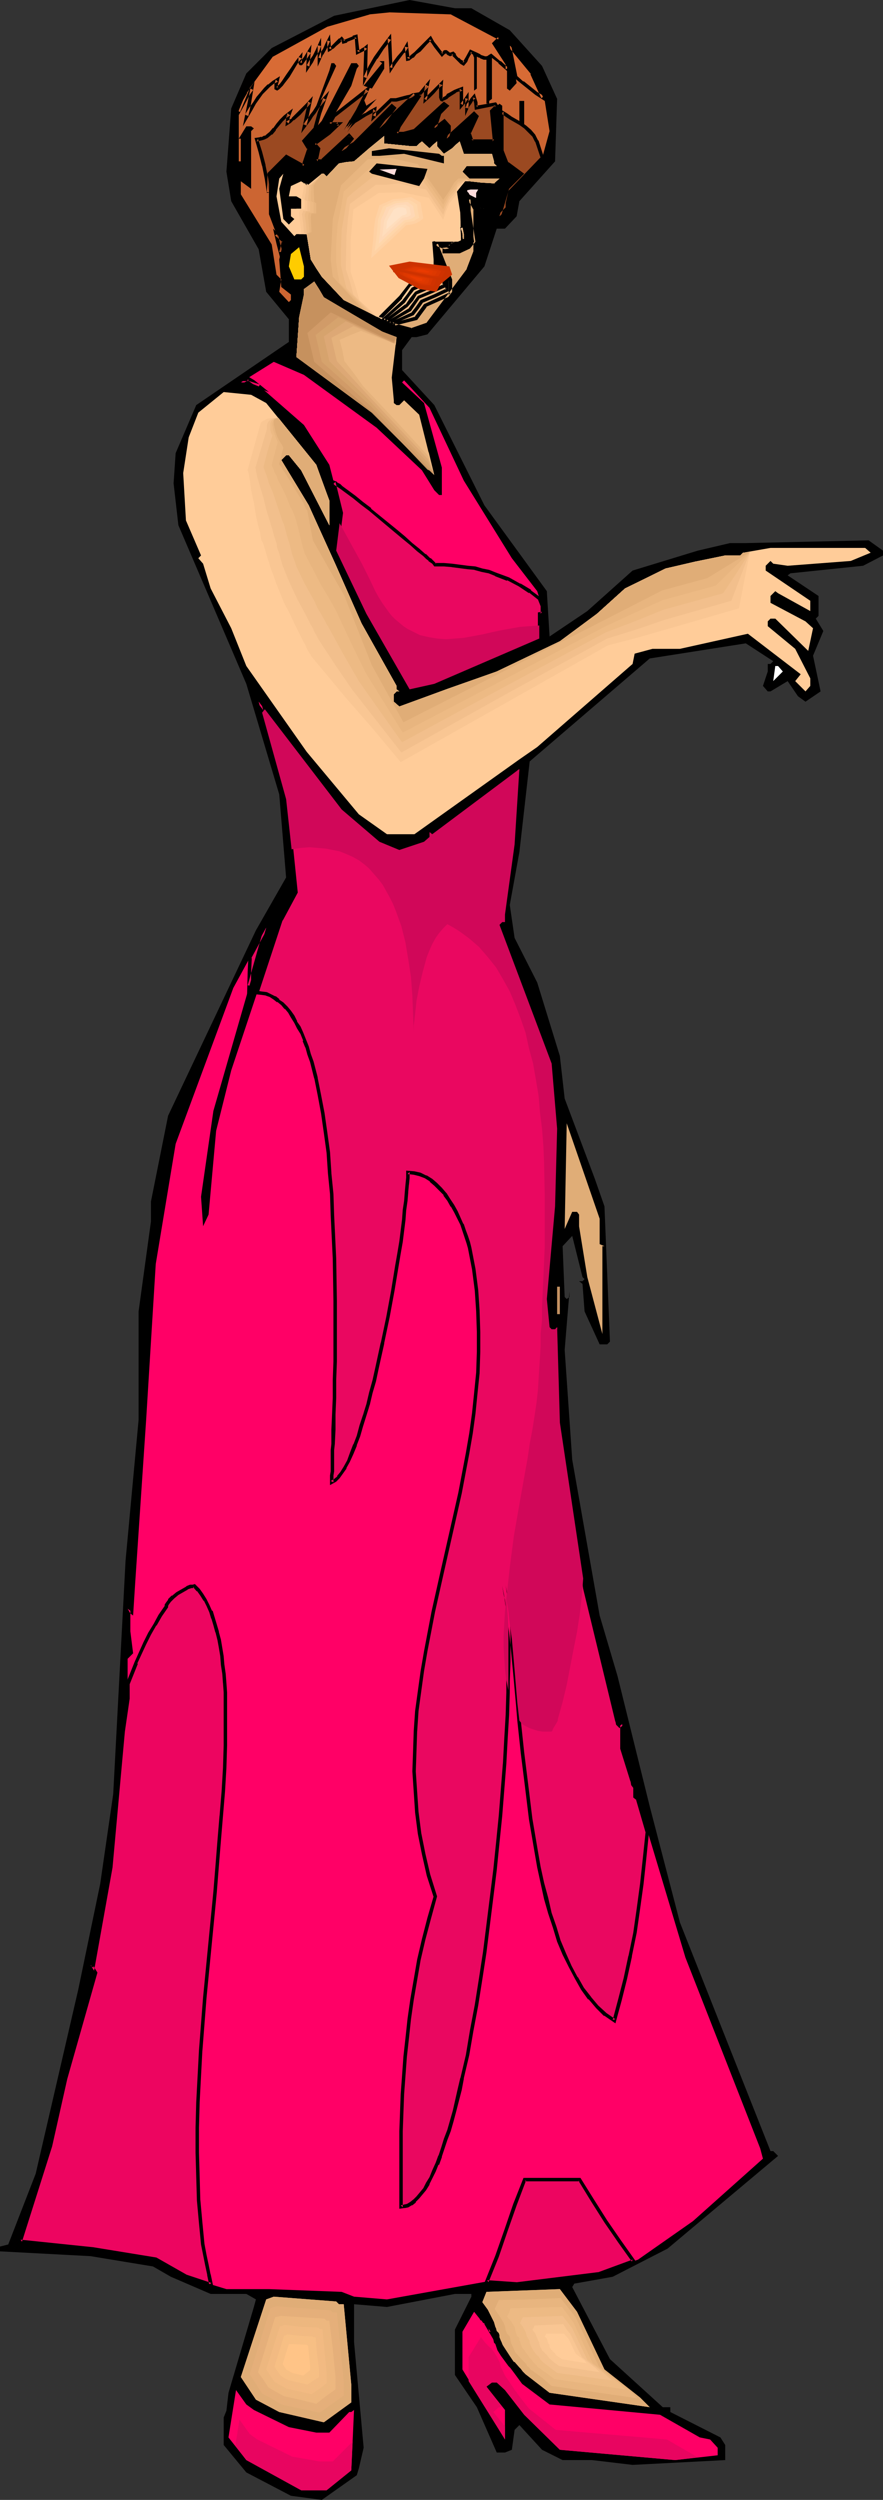 <?xml version="1.0" encoding="UTF-8" standalone="no"?>
<svg
   version="1.0"
   width="55.032mm"
   height="155.668mm"
   id="svg126"
   sodipodi:docname="Woman in Dress 13.wmf"
   xmlns:inkscape="http://www.inkscape.org/namespaces/inkscape"
   xmlns:sodipodi="http://sodipodi.sourceforge.net/DTD/sodipodi-0.dtd"
   xmlns="http://www.w3.org/2000/svg"
   xmlns:svg="http://www.w3.org/2000/svg">
  <rect width="100%" height="100%" fill="#333333" stroke="none"/>
  <sodipodi:namedview
     id="namedview126"
     pagecolor="#ffffff"
     bordercolor="#000000"
     borderopacity="0.25"
     inkscape:showpageshadow="2"
     inkscape:pageopacity="0.0"
     inkscape:pagecheckerboard="0"
     inkscape:deskcolor="#d1d1d1"
     inkscape:document-units="mm" />
  <defs
     id="defs1">
    <pattern
       id="WMFhbasepattern"
       patternUnits="userSpaceOnUse"
       width="6"
       height="6"
       x="0"
       y="0" />
  </defs>
  <path
     style="fill:#000000;fill-opacity:1;fill-rule:evenodd;stroke:none"
     d="m 111.029,1.939 9.05,5.171 7.596,8.403 3.556,7.756 -0.485,14.705 -8.404,9.372 -0.646,3.555 -2.747,2.909 h -1.939 l -2.909,8.888 -13.414,15.998 -2.586,0.646 h -1.131 l -2.263,3.07 v 4.686 l 7.596,8.241 11.798,23.592 14.707,20.199 0.646,10.665 8.889,-5.979 -0.646,-0.646 0.646,0.646 10.666,-9.534 15.353,-4.686 7.596,-1.778 h 3.717 l 28.929,-0.646 3.394,2.424 v 1.131 l -4.687,2.424 -17.131,1.778 -0.646,0.485 7.273,4.848 v 4.686 l -0.646,0.646 1.778,2.909 -2.424,5.817 1.778,8.403 -3.555,2.424 -1.778,-1.293 -2.424,-3.555 -4.04,2.424 h -0.646 l -1.131,-1.293 1.131,-3.393 v -1.778 h 0.646 l 0.646,-0.646 -6.465,-4.201 -22.626,3.555 -28.282,24.239 -2.424,21.33 -2.263,12.443 1.131,7.756 5.333,10.503 5.333,17.29 1.131,10.019 7.111,18.906 2.263,6.464 1.293,31.833 -0.646,0.646 h -1.778 l -3.555,-7.756 -0.485,-6.464 -0.808,-0.646 h 0.808 l 0.485,-0.485 -0.485,-0.485 -2.424,-9.695 -2.263,2.424 0.485,11.958 0.485,0.485 0.646,-0.485 v -1.293 l -1.131,13.735 1.778,25.855 6.465,36.681 4.202,14.22 7.596,30.702 7.111,27.309 21.333,53.81 h 0.646 l 1.131,1.131 -26.02,21.815 -12.929,6.625 -9.05,1.616 -0.485,0.808 8.889,16.967 12.444,11.311 h 1.778 v 1.131 l 11.798,5.979 1.131,1.778 v 3.555 l -21.818,1.131 -9.535,-1.131 h -6.949 l -4.848,-2.424 -5.333,-5.817 -1.131,1.131 -0.646,4.686 -1.616,0.646 h -1.939 l -4.687,-10.665 -5.172,-7.595 v -10.665 l 3.879,-7.756 v -0.646 h -3.879 l -16,3.07 -7.757,-0.646 v 8.888 l 2.263,24.885 -1.131,4.848 -0.485,1.616 -8.242,5.817 -7.273,-0.97 -10.505,-5.494 -5.333,-6.464 v -6.464 l 0.646,-1.616 0.485,-4.201 5.98,-20.199 0.485,-1.778 -2.263,-1.293 H 49.615 L 40.242,535.836 36.04,533.412 21.333,530.988 0,529.857 v -1.131 l 1.939,-0.485 6.465,-16.644 10.02,-43.306 5.172,-24.885 3.071,-21.168 2.909,-54.941 3.071,-33.126 v -25.531 l 2.909,-21.168 v -4.686 l 4.04,-20.199 20.687,-43.63 7.111,-12.443 -1.616,-19.553 -7.757,-26.016 -16,-37.328 -1.131,-9.857 0.485,-7.11 4.848,-11.311 21.818,-14.866 V 75.14 L 62.706,68.676 60.928,58.658 54.464,47.346 53.333,40.398 54.464,25.531 58.019,17.29 63.999,11.311 78.706,3.717 96.483,0 107.15,1.939 Z"
     id="path1" />
  <path
     style="fill:#cc6532;fill-opacity:1;fill-rule:evenodd;stroke:none"
     d="m 117.655,8.888 -1.293,1.293 3.071,4.686 v 5.979 l 0.646,0.485 1.616,-1.778 -1.616,-8.888 5.333,6.625 2.909,6.464 1.131,7.11 -1.778,6.464 -7.596,7.756 -0.646,2.909 V 49.124 l -1.778,1.778 1.778,-6.464 3.555,-3.555 -3.555,-2.424 -1.131,-2.909 V 24.885 l -0.646,-0.485 -1.778,1.616 0.485,6.625 v 0.646 h -5.333 l -0.485,-1.939 1.778,-4.04 -0.646,-0.646 -6.465,5.979 0.646,-1.778 v -1.131 l -1.293,-1.293 -2.263,1.778 1.131,-3.555 1.778,-1.778 -0.646,-0.485 -6.949,6.464 -2.424,0.485 h -1.778 l 0.646,-1.616 4.687,-7.11 -0.646,-0.646 -8.727,8.241 3.394,-4.686 -0.485,-0.646 -8.889,8.888 -2.909,1.778 2.263,-2.909 -0.485,-0.646 -6.465,5.979 h -1.293 l 0.646,-3.07 -1.131,-1.131 3.556,-2.424 2.263,-2.262 h -2.263 l 5.172,-8.888 1.293,-4.04 0.485,-0.646 -0.485,-0.646 h -1.293 l -6.949,13.574 -4.202,4.848 1.131,1.616 -1.131,3.555 v 0.646 l -4.202,-2.424 -4.04,4.201 v 9.534 l 1.778,4.686 1.616,1.778 -0.97,4.201 0.485,6.464 2.263,1.778 v 1.293 l -0.485,0.485 -2.263,-2.424 0.485,-2.909 -1.131,-1.131 -1.131,-7.11 -7.273,-11.796 v -3.07 l 2.424,1.778 V 30.864 L 59.797,30.218 59.151,29.733 H 58.019 l -1.778,2.909 h 0.485 v 5.333 H 56.242 V 26.016 L 58.666,20.199 63.999,13.089 76.928,5.979 86.948,3.07 91.635,2.424 106.503,3.07 Z"
     id="path2" />
  <path
     style="fill:#000000;fill-opacity:1;fill-rule:evenodd;stroke:none"
     d="m 112.322,20.845 -0.646,0.485 v -7.756 l -1.778,-4.686 2.424,3.07 z"
     id="path3" />
  <path
     style="fill:#000000;fill-opacity:1;fill-rule:evenodd;stroke:none"
     d="m 115.877,23.269 -0.646,0.485 v 0.646 H 114.584 V 11.958 l -1.616,-3.07 2.909,3.07 z"
     id="path4" />
  <path
     style="fill:#000000;fill-opacity:1;fill-rule:evenodd;stroke:none"
     d="m 90.504,16.159 -2.909,4.686 -1.939,-0.646 4.364,-5.333 -0.646,-0.485 h 1.131 z"
     id="path5" />
  <path
     style="fill:#000000;fill-opacity:1;fill-rule:evenodd;stroke:none"
     d="m 79.191,15.513 -6.465,14.22 4.848,-13.089 0.485,-1.778 h 0.646 z"
     id="path6" />
  <path
     style="fill:#000000;fill-opacity:1;fill-rule:evenodd;stroke:none"
     d="m 88.726,23.269 -6.465,6.948 h -0.646 l 0.646,-2.262 3.394,-4.686 0.646,1.616 z"
     id="path7" />
  <path
     style="fill:#000000;fill-opacity:1;fill-rule:evenodd;stroke:none"
     d="m 123.473,32.641 h -1.131 v -8.888 h 1.131 z"
     id="path8" />
  <path
     style="fill:#000000;fill-opacity:1;fill-rule:evenodd;stroke:none"
     d="m 79.837,28.44 -0.646,-0.485 3.071,-3.07 -1.293,2.424 z"
     id="path9" />
  <path
     style="fill:#ffcc99;fill-opacity:1;fill-rule:evenodd;stroke:none"
     d="m 96.968,34.419 h 1.131 l 1.293,-1.131 1.778,1.616 1.778,-1.616 v 1.131 l 1.616,1.778 1.939,-1.293 1.778,-1.616 0.97,2.909 h 6.626 l 0.485,1.778 v 0.485 l 0.646,0.646 h -7.111 l -0.97,1.293 1.616,1.616 h 7.111 l -1.293,1.131 -5.818,-0.485 -0.646,-0.646 -2.263,3.07 1.293,8.241 0.323,1.778 v 1.131 l -4.04,1.939 -0.646,0.485 v 0.646 h 3.717 l 2.263,-1.131 1.131,-1.293 -1.131,-7.11 v -2.909 l 4.04,1.778 -1.131,10.665 -2.424,4.686 -10.343,12.443 -3.717,1.131 -6.949,-2.424 -9.05,-4.525 -5.172,-5.494 -2.586,-4.04 -0.97,-5.979 h -2.424 l -0.485,0.485 -3.071,-3.393 -1.131,-5.979 0.646,-4.201 0.97,-1.131 -0.97,3.555 0.97,7.11 1.293,1.293 1.293,-1.293 -0.808,-0.646 V 49.124 h 2.424 V 46.861 L 69.817,46.215 h -1.778 l 0.485,-2.424 2.424,-1.131 1.293,1.131 3.555,-2.909 h 0.485 l 0.646,0.646 2.909,-3.07 3.556,-0.485 7.111,-5.979 v 1.778 z"
     id="path10" />
  <path
     style="fill:#ffcc99;fill-opacity:1;fill-rule:evenodd;stroke:none"
     d="m 107.15,57.203 -1.939,0.97 -0.646,0.485 v 0.646 h 3.717 l 2.263,-1.131 1.131,-1.293 -1.131,-7.11 v -2.909 l 4.04,1.778 -1.131,10.665 -2.424,4.686 -10.343,12.443 -3.717,1.131 -6.949,-2.424 -0.646,-0.162 5.01,-5.009 2.101,-2.909 5.98,-2.747 v -3.232 l -0.162,-3.878 z m 9.535,-14.22 -4.525,-0.646 -0.162,0.485 4.364,0.323 z m -7.757,10.503 v 2.909 l 0.323,-0.162 v -1.131 z"
     id="path11" />
  <path
     style="fill:#000000;fill-opacity:1;fill-rule:evenodd;stroke:none"
     d="m 107.15,57.688 -0.162,-0.808 -1.939,0.808 -0.808,0.808 v 1.131 h 4.04 l 2.424,-1.131 1.293,-1.616 -1.131,-7.272 v 0.162 -2.909 l -0.485,0.323 4.04,1.778 -0.162,-0.485 -1.131,10.665 v 0 l -2.424,4.686 v -0.162 l -10.343,12.443 0.162,-0.162 -3.717,1.293 h 0.323 l -7.111,-2.424 h 0.162 l -0.646,-0.162 0.162,0.646 5.01,-5.009 v -0.162 l 2.101,-2.909 -0.162,0.162 6.303,-2.909 v -3.393 l -0.323,-3.878 -0.323,0.485 h 4.848 l 1.778,-0.808 h -7.111 l 0.323,4.201 v 3.232 l 0.162,-0.323 -5.98,2.747 -2.263,2.909 v 0 l -5.333,5.333 0.97,0.485 0.162,0.162 7.111,2.424 3.879,-1.293 10.505,-12.604 2.586,-4.848 1.131,-10.988 -5.01,-2.101 v 3.555 0 l 1.131,7.11 0.162,-0.323 -1.131,1.293 0.162,-0.162 -2.263,1.293 0.162,-0.162 h -3.717 l 0.485,0.485 v -0.646 l -0.162,0.323 0.646,-0.646 -0.162,0.162 3.555,-1.616 z"
     id="path12" />
  <path
     style="fill:#000000;fill-opacity:1;fill-rule:evenodd;stroke:none"
     d="m 117.655,42.822 -5.656,-0.808 -0.485,1.131 5.01,0.485 1.131,-0.808 -1.293,-0.162 -0.162,0.323 0.162,-0.162 -4.364,-0.485 0.323,0.646 0.162,-0.485 -0.323,0.323 4.525,0.646 -0.323,-0.808 z"
     id="path13" />
  <path
     style="fill:#000000;fill-opacity:1;fill-rule:evenodd;stroke:none"
     d="m 108.443,50.093 0.162,6.948 1.131,-0.646 v -1.293 l -1.293,-5.009 v 3.555 l 0.485,1.616 v -0.162 1.131 l 0.162,-0.323 -0.323,0.162 0.646,0.323 -0.162,-2.909 -0.808,0.162 z"
     id="path14" />
  <path
     style="fill:#f9c693;fill-opacity:1;fill-rule:evenodd;stroke:none"
     d="m 106.665,57.526 -0.646,0.323 -0.646,0.323 -0.323,0.162 -0.485,0.323 v 0.646 h 3.717 l 2.263,-1.131 0.646,-0.646 0.485,-0.646 -0.485,-3.555 -0.646,-3.555 v -2.909 l 1.778,0.97 1.939,0.97 -0.646,5.171 -0.485,5.333 -1.131,2.262 -1.131,2.262 -5.01,6.302 -5.172,6.302 -1.939,0.646 -0.808,0.162 -0.97,0.323 -3.232,-0.97 -3.232,-1.131 -0.323,-0.162 4.848,-4.363 1.131,-1.454 1.131,-1.454 2.909,-1.293 3.071,-1.454 v -3.232 l -0.485,-2.424 -0.485,-2.262 z m 10.02,-14.543 -4.525,-0.646 -0.162,0.485 2.263,0.162 2.101,0.162 h 0.162 z m -7.757,10.503 v 1.454 1.454 l 0.323,-0.162 v -1.131 l -0.162,-0.808 z"
     id="path15" />
  <path
     style="fill:#000000;fill-opacity:1;fill-rule:evenodd;stroke:none"
     d="m 106.665,57.85 -0.162,-0.808 -0.646,0.485 v 0 l -0.646,0.323 -0.485,0.162 v 0.162 l -0.485,0.323 v 1.131 h 4.04 l 2.424,-1.131 0.646,-0.808 v 0 l 0.646,-0.808 -0.485,-3.717 -0.646,-3.555 v 0.162 -2.909 l -0.485,0.323 1.778,0.97 1.778,0.97 -0.162,-0.485 -0.485,5.333 -0.485,5.171 v 0 l -1.131,2.262 -1.131,2.262 h 0.162 l -5.172,6.302 -5.172,6.14 0.162,-0.162 -1.778,0.646 -0.97,0.323 -0.97,0.323 h 0.323 l -3.232,-1.131 -3.394,-1.131 0.323,0.162 -0.323,-0.162 v 0.485 l 4.848,-4.201 1.131,-1.616 1.131,-1.454 -0.162,0.162 2.909,-1.293 3.232,-1.616 v -3.555 l -0.485,-2.262 -0.323,-2.424 -0.485,0.485 4.364,0.162 1.455,-0.808 -6.141,-0.162 0.323,2.909 0.485,2.262 v 0 3.232 l 0.323,-0.323 -3.071,1.293 -3.071,1.454 -1.131,1.616 -1.131,1.454 0.162,-0.162 -5.172,4.686 0.485,0.485 3.394,1.131 3.394,1.131 0.97,-0.323 0.97,-0.323 1.939,-0.646 5.172,-6.302 5.333,-6.302 0.97,-2.424 1.293,-2.424 0.485,-5.333 0.485,-5.494 -2.101,-0.97 -2.424,-1.293 v 3.555 0 l 0.646,3.555 0.485,3.555 0.162,-0.323 -0.485,0.646 v 0 l -0.646,0.646 0.162,-0.162 -2.263,1.293 0.162,-0.162 h -3.717 l 0.485,0.485 v -0.646 l -0.162,0.323 0.323,-0.323 v 0 l 0.323,-0.162 v 0 l 0.646,-0.323 v 0 l 1.939,-1.131 z"
     id="path16" />
  <path
     style="fill:#000000;fill-opacity:1;fill-rule:evenodd;stroke:none"
     d="m 117.493,42.66 -5.495,-0.646 -0.485,1.131 2.586,0.323 2.424,0.162 0.323,-0.162 0.646,-0.808 h -1.131 l -0.162,0.162 h 0.162 -0.162 0.162 l -2.101,-0.162 -2.263,-0.323 0.323,0.646 0.162,-0.485 -0.323,0.323 4.525,0.646 -0.323,-0.808 z"
     id="path17" />
  <path
     style="fill:#000000;fill-opacity:1;fill-rule:evenodd;stroke:none"
     d="m 109.251,53.487 h -0.808 l 0.162,1.454 v 2.101 l 1.131,-0.646 v -1.293 l -0.162,-0.808 v 0 l -0.323,-0.808 -0.808,0.162 0.323,0.808 v 0 l 0.162,0.808 v -0.162 1.131 l 0.162,-0.323 -0.323,0.162 0.646,0.323 v -1.454 l -0.162,-1.454 -0.808,0.162 z"
     id="path18" />
  <path
     style="fill:#f2bf8c;fill-opacity:1;fill-rule:evenodd;stroke:none"
     d="m 106.342,57.688 -0.323,0.323 -0.646,0.162 -0.323,0.323 -0.485,0.162 v 0.646 h 3.717 l 2.263,-1.131 0.646,-0.646 0.485,-0.646 -0.485,-3.555 -0.646,-3.555 v -2.909 l 1.455,0.97 1.616,0.97 -0.323,5.171 -0.485,5.333 -0.97,2.262 -0.97,2.262 -5.172,6.302 -5.01,6.302 -1.939,0.646 -0.808,0.162 -0.97,0.323 -5.818,-1.939 H 90.989 v -0.162 l 4.848,-3.555 0.97,-1.454 1.131,-1.454 3.071,-1.293 3.071,-1.454 v -3.232 l -1.616,-5.656 1.939,0.162 z m 10.343,-14.705 -4.525,-0.646 -0.162,0.485 2.263,0.162 2.101,0.162 h 0.162 z m -7.757,10.503 v 1.454 1.454 l 0.323,-0.162 v -1.131 l -0.162,-0.808 z"
     id="path19" />
  <path
     style="fill:#000000;fill-opacity:1;fill-rule:evenodd;stroke:none"
     d="m 106.342,58.173 -0.162,-0.808 -0.485,0.323 h 0.162 l -0.646,0.162 -0.323,0.323 v 0 l -0.646,0.323 v 1.131 h 4.04 l 2.424,-1.131 0.646,-0.808 v 0 l 0.646,-0.808 -0.485,-3.717 -0.646,-3.555 v 0.162 -2.909 l -0.485,0.323 1.455,1.131 1.455,0.808 -0.162,-0.323 -0.323,5.171 v 0 l -0.323,5.171 v 0 l -0.97,2.262 -0.97,2.262 v 0 l -5.172,6.14 -5.01,6.302 0.162,-0.162 -1.778,0.646 -0.97,0.323 -0.97,0.323 h 0.323 l -5.98,-1.939 0.323,0.162 -0.162,-0.162 -0.162,-0.162 v 0.646 l 4.848,-3.555 1.293,-1.454 0.97,-1.616 -0.162,0.162 3.071,-1.293 3.232,-1.616 v -3.555 l -1.455,-5.656 -0.485,0.485 1.939,0.162 1.939,0.323 1.131,-0.808 -2.909,-0.323 -2.586,-0.162 1.616,6.14 v 0 3.232 l 0.162,-0.323 -3.071,1.293 -2.909,1.454 -1.293,1.616 -0.97,1.454 v -0.162 l -5.172,3.878 0.485,0.323 h -0.162 l 0.162,0.162 6.141,2.101 0.97,-0.323 0.97,-0.323 1.939,-0.646 5.172,-6.464 5.172,-6.302 0.97,-2.262 1.131,-2.424 0.323,-5.171 v -0.162 l 0.323,-5.333 -1.616,-1.131 -2.263,-1.454 v 3.717 0 l 0.646,3.555 0.485,3.555 0.162,-0.323 -0.485,0.646 v 0 l -0.646,0.646 0.162,-0.162 -2.263,1.293 0.162,-0.162 h -3.717 l 0.485,0.485 v -0.646 l -0.162,0.323 0.323,-0.162 v 0 l 0.485,-0.323 h -0.162 l 0.646,-0.162 1.293,-0.97 z"
     id="path20" />
  <path
     style="fill:#000000;fill-opacity:1;fill-rule:evenodd;stroke:none"
     d="m 117.493,42.66 -5.495,-0.646 -0.485,1.131 2.586,0.323 2.424,0.162 0.323,-0.162 0.646,-0.808 h -1.131 l -0.162,0.162 h 0.162 -0.162 0.162 l -2.101,-0.162 -2.263,-0.323 0.323,0.646 0.162,-0.485 -0.323,0.323 4.525,0.646 -0.323,-0.808 z"
     id="path21" />
  <path
     style="fill:#000000;fill-opacity:1;fill-rule:evenodd;stroke:none"
     d="m 109.251,53.487 h -0.808 l 0.162,1.454 v 2.101 l 1.131,-0.646 v -1.293 l -0.162,-0.808 v 0 l -0.323,-0.808 -0.808,0.162 0.323,0.808 v 0 l 0.162,0.808 v -0.162 1.131 l 0.162,-0.323 -0.323,0.162 0.646,0.323 v -1.454 l -0.162,-1.454 -0.808,0.162 z"
     id="path22" />
  <path
     style="fill:#edba84;fill-opacity:1;fill-rule:evenodd;stroke:none"
     d="m 106.019,57.85 -0.485,0.485 -0.485,0.162 -0.485,0.162 v 0.646 h 3.717 l 2.263,-1.131 0.646,-0.646 0.485,-0.646 -0.485,-3.555 -0.646,-3.555 v -2.909 l 2.424,2.262 -0.485,10.18 -0.808,2.262 -0.97,2.101 -5.01,6.464 -5.01,6.302 -1.939,0.646 -0.808,0.162 -0.97,0.323 -5.333,-1.616 v -0.162 l 2.424,-1.454 2.424,-1.454 2.101,-2.909 3.071,-1.293 2.909,-1.454 v -3.232 l -1.939,-6.625 1.778,0.323 z m 10.666,-14.866 -4.525,-0.646 -0.162,0.485 2.263,0.162 2.101,0.162 h 0.162 z m -7.757,10.503 v 1.454 1.454 l 0.323,-0.162 v -1.131 l -0.162,-0.808 z"
     id="path23" />
  <path
     style="fill:#000000;fill-opacity:1;fill-rule:evenodd;stroke:none"
     d="m 106.019,58.334 -0.162,-0.808 -0.485,0.323 v 0 l -0.485,0.323 h 0.162 l -0.808,0.162 v 1.293 h 4.04 l 2.424,-1.131 0.646,-0.808 v 0 l 0.646,-0.808 -0.485,-3.717 -0.646,-3.555 v 0.162 -2.909 l -0.646,0.162 2.586,2.262 -0.162,-0.162 -0.485,10.18 v -0.162 l -0.808,2.262 -0.97,2.101 v 0 l -5.01,6.302 v 0 l -5.01,6.302 0.162,-0.162 -1.778,0.646 -0.97,0.323 -0.97,0.323 h 0.323 l -5.333,-1.616 0.323,0.323 v -0.162 l -0.162,-0.162 -0.162,0.485 2.424,-1.454 v 0 l 2.586,-1.454 2.101,-3.07 -0.162,0.162 3.071,-1.293 3.232,-1.454 v -3.717 l -2.101,-6.625 -0.485,0.485 1.778,0.323 1.778,0.323 0.97,-0.808 -2.586,-0.323 -2.424,-0.323 2.263,7.11 v 0 3.232 l 0.162,-0.323 -2.909,1.454 -3.071,1.293 -2.263,3.07 0.162,-0.162 -2.424,1.454 v 0 l -2.747,1.616 0.162,0.485 v -0.323 0.485 l 5.656,1.778 0.97,-0.323 0.97,-0.323 1.939,-0.646 5.172,-6.464 v 0 l 5.01,-6.302 0.97,-2.262 0.97,-2.424 0.323,-10.342 -3.232,-3.07 v 3.878 0 l 0.646,3.555 0.485,3.555 0.162,-0.323 -0.485,0.646 v 0 l -0.646,0.646 0.162,-0.162 -2.263,1.293 0.162,-0.162 h -3.717 l 0.485,0.485 v -0.646 l -0.323,0.485 0.485,-0.162 v -0.162 l 0.646,-0.162 1.131,-1.131 z"
     id="path24" />
  <path
     style="fill:#000000;fill-opacity:1;fill-rule:evenodd;stroke:none"
     d="m 117.493,42.66 -5.495,-0.646 -0.485,1.131 2.586,0.323 2.424,0.162 0.323,-0.162 0.646,-0.808 h -1.131 l -0.162,0.162 h 0.162 -0.162 0.162 l -2.101,-0.162 -2.263,-0.323 0.323,0.646 0.162,-0.485 -0.323,0.323 4.525,0.646 -0.323,-0.808 z"
     id="path25" />
  <path
     style="fill:#000000;fill-opacity:1;fill-rule:evenodd;stroke:none"
     d="m 109.251,53.487 h -0.808 l 0.162,1.454 v 2.101 l 1.131,-0.646 v -1.293 l -0.162,-0.808 v 0 l -0.323,-0.808 -0.808,0.162 0.323,0.808 v 0 l 0.162,0.808 v -0.162 1.131 l 0.162,-0.323 -0.323,0.162 0.646,0.323 v -1.454 l -0.162,-1.454 -0.808,0.162 z"
     id="path26" />
  <path
     style="fill:#e8b57f;fill-opacity:1;fill-rule:evenodd;stroke:none"
     d="m 105.695,58.173 v 0.323 l -1.131,0.162 v 0.646 h 3.717 l 2.263,-1.131 0.646,-0.646 0.485,-0.646 -0.485,-3.555 -0.646,-3.555 v -2.909 l 0.97,1.131 0.97,1.293 -0.162,5.009 -0.162,5.009 -1.616,4.201 -9.858,12.927 -1.939,0.646 -0.808,0.162 -0.97,0.323 -4.687,-1.293 v -0.162 l 2.424,-1.131 2.424,-1.131 1.131,-1.454 1.131,-1.454 2.909,-1.293 3.071,-1.454 V 64.96 l -1.293,-3.878 -0.646,-1.778 -0.646,-1.939 1.455,0.323 z m 10.99,-15.19 -4.525,-0.646 -0.162,0.485 2.263,0.162 2.101,0.162 h 0.162 z m -7.757,10.503 v 1.454 1.454 l 0.323,-0.162 v -1.131 l -0.162,-0.808 z"
     id="path27" />
  <path
     style="fill:#000000;fill-opacity:1;fill-rule:evenodd;stroke:none"
     d="m 105.534,58.496 -0.323,-0.323 v 0.323 l 0.323,-0.485 -1.293,0.323 v 1.293 h 4.04 l 2.424,-1.131 0.646,-0.808 v 0 l 0.646,-0.808 -0.485,-3.717 -0.646,-3.555 v 0.162 -2.909 l -0.646,0.162 0.97,1.293 v 0 l 0.97,1.131 -0.162,-0.162 v 5.009 l -0.323,5.009 v -0.162 l -1.616,4.201 h 0.162 l -9.858,12.766 0.162,-0.162 -1.778,0.646 -0.97,0.323 -0.97,0.323 h 0.323 l -4.687,-1.454 0.323,0.485 v -0.162 l -0.323,0.323 2.424,-1.131 2.586,-1.131 1.131,-1.454 1.131,-1.616 -0.162,0.162 3.071,-1.293 3.071,-1.454 v -3.717 l -1.293,-3.717 -0.646,-1.939 -0.646,-1.939 -0.485,0.646 1.455,0.323 1.455,0.323 0.485,-0.646 -1.616,-0.485 -2.263,-0.485 0.808,2.424 0.646,1.939 1.293,3.717 v 0 3.232 l 0.323,-0.323 -3.071,1.454 -3.071,1.293 -1.131,1.616 -1.131,1.454 0.162,-0.162 -2.424,1.131 -2.586,1.131 v 0.808 l 5.01,1.454 0.97,-0.323 0.97,-0.323 1.939,-0.646 10.02,-13.089 1.616,-4.363 0.323,-5.009 V 49.124 l -0.97,-1.293 v 0 l -1.778,-2.101 v 4.04 0 l 0.646,3.555 0.485,3.555 0.162,-0.323 -0.485,0.646 v 0 l -0.646,0.646 0.162,-0.162 -2.263,1.293 0.162,-0.162 h -3.717 l 0.485,0.485 v -0.646 l -0.323,0.485 1.293,-0.485 V 57.85 Z"
     id="path28" />
  <path
     style="fill:#000000;fill-opacity:1;fill-rule:evenodd;stroke:none"
     d="m 117.493,42.66 -5.495,-0.646 -0.485,1.131 2.586,0.323 2.424,0.162 0.323,-0.162 0.646,-0.808 h -1.131 l -0.162,0.162 h 0.162 -0.162 0.162 l -2.101,-0.162 -2.263,-0.323 0.323,0.646 0.162,-0.485 -0.323,0.323 4.525,0.646 -0.323,-0.808 z"
     id="path29" />
  <path
     style="fill:#000000;fill-opacity:1;fill-rule:evenodd;stroke:none"
     d="m 109.251,53.487 h -0.808 l 0.162,1.454 v 2.101 l 1.131,-0.646 v -1.293 l -0.162,-0.808 v 0 l -0.323,-0.808 -0.808,0.162 0.323,0.808 v 0 l 0.162,0.808 v -0.162 1.131 l 0.162,-0.323 -0.323,0.162 0.646,0.323 v -1.454 l -0.162,-1.454 -0.808,0.162 z"
     id="path30" />
  <path
     style="fill:#e0ad77;fill-opacity:1;fill-rule:evenodd;stroke:none"
     d="m 105.372,58.334 0.485,0.162 -1.293,0.162 v 0.646 h 3.717 l 2.263,-1.131 1.131,-1.293 -1.131,-7.11 v -2.909 l 1.455,2.424 V 59.304 l -1.616,4.201 -9.697,12.927 -3.717,1.131 -4.04,-0.97 v -0.323 l 5.01,-1.454 2.263,-2.909 5.818,-2.747 v -3.232 l -3.232,-8.564 z m 11.313,-15.351 -4.525,-0.646 -0.162,0.485 4.364,0.323 z m -7.757,10.503 v 2.909 l 0.323,-0.162 v -1.131 z"
     id="path31" />
  <path
     style="fill:#000000;fill-opacity:1;fill-rule:evenodd;stroke:none"
     d="m 105.21,58.819 v 0 l 0.485,0.162 v -0.808 l -1.455,0.162 v 1.293 h 4.04 l 2.424,-1.131 1.293,-1.616 -1.131,-7.272 v 0.162 -2.909 l -0.646,0.162 1.455,2.585 -0.162,-0.323 V 59.304 59.142 l -1.616,4.201 0.162,-0.162 -9.697,12.927 0.162,-0.162 -3.717,1.293 h 0.323 l -4.202,-1.131 0.323,0.646 0.162,-0.323 -0.323,0.162 5.172,-1.293 2.263,-3.07 h -0.162 l 6.141,-2.747 v -3.717 l -3.394,-8.564 -0.485,0.646 2.586,0.97 0.323,-0.808 -3.394,-1.293 3.555,9.372 v -0.162 3.232 l 0.162,-0.323 -5.98,2.747 -2.263,3.07 0.323,-0.162 -5.172,1.454 -0.323,0.97 4.525,1.131 3.879,-1.293 9.858,-13.089 1.616,-4.363 V 49.285 l -2.263,-4.04 v 4.525 0 l 1.131,7.11 0.162,-0.323 -1.131,1.293 0.162,-0.162 -2.263,1.293 0.162,-0.162 h -3.717 l 0.485,0.485 v -0.646 l -0.323,0.485 3.071,-0.485 -2.424,-0.646 h 0.162 z"
     id="path32" />
  <path
     style="fill:#000000;fill-opacity:1;fill-rule:evenodd;stroke:none"
     d="m 117.655,42.822 -5.656,-0.808 -0.485,1.131 5.01,0.485 1.131,-0.808 -1.293,-0.162 -0.162,0.323 0.162,-0.162 -4.364,-0.485 0.323,0.646 0.162,-0.485 -0.323,0.323 4.525,0.646 -0.323,-0.808 z"
     id="path33" />
  <path
     style="fill:#000000;fill-opacity:1;fill-rule:evenodd;stroke:none"
     d="m 108.443,50.093 0.162,6.948 1.131,-0.646 v -1.293 l -1.293,-5.009 v 3.555 l 0.485,1.616 v -0.162 1.131 l 0.162,-0.323 -0.323,0.162 0.646,0.323 -0.162,-2.909 -0.808,0.162 z"
     id="path34" />
  <path
     style="fill:#ffcc99;fill-opacity:1;fill-rule:evenodd;stroke:none"
     d="m 71.272,42.822 -0.808,3.717 0.485,0.323 V 49.124 h -1.131 v 0.808 l 0.646,5.171 h 1.778 l 0.97,5.979 2.586,4.04 5.172,5.494 9.05,4.525 -3.717,-3.07 -2.424,-7.272 -0.323,-6.625 0.323,-7.433 5.818,-3.232 5.495,-0.162 6.626,1.293 2.586,4.363 1.455,-4.363 1.939,-2.101 -0.162,-1.454 1.939,-2.424 h 0.97 l 5.818,0.485 1.293,-1.131 h -7.111 l -1.616,-1.616 0.97,-1.293 h 7.111 l -0.646,-0.646 v -0.485 l -0.485,-1.778 h -6.626 l -0.97,-2.909 -1.778,1.616 -1.939,1.293 -1.616,-1.778 V 33.288 l -1.778,1.616 -1.778,-1.616 -1.293,1.131 h -1.131 l -6.465,-0.646 v -1.778 l -7.111,5.979 -3.556,0.485 -2.909,3.07 -0.646,-0.646 h -0.485 l -3.555,2.909 z"
     id="path35" />
  <path
     style="fill:#f9c693;fill-opacity:1;fill-rule:evenodd;stroke:none"
     d="m 71.756,42.983 -0.323,1.939 -0.323,1.778 0.323,0.162 0.323,0.162 v 2.262 h -1.131 v 0.485 l -0.162,0.323 0.485,4.848 0.646,0.162 h 0.646 l 0.485,2.909 0.485,3.07 1.293,2.101 1.293,1.939 2.586,2.747 2.586,2.747 4.04,1.939 3.879,2.101 -1.939,-1.939 -2.263,-1.939 -0.97,-3.393 -1.131,-3.393 v -7.272 l 0.646,-7.433 5.98,-3.878 5.333,-0.162 6.465,1.293 3.394,5.171 0.646,-1.939 0.808,-1.939 1.778,-2.101 v -1.293 l 1.131,-0.97 0.323,-0.485 0.646,-0.485 0.323,0.162 h 0.485 l 2.909,0.323 2.909,0.162 1.293,-1.131 h -7.111 l -0.97,-0.808 -0.646,-0.808 0.97,-1.293 h 7.111 l -0.323,-0.323 -0.323,-0.323 v -0.485 l -0.485,-1.778 h -6.626 l -0.97,-2.909 -0.97,0.808 -0.808,0.808 -0.97,0.646 -0.97,0.646 -1.616,-1.778 V 33.288 l -0.97,0.808 -0.808,0.808 -0.97,-0.808 -0.808,-0.808 -0.646,0.485 -0.646,0.646 h -1.131 l -3.232,-0.323 -3.232,-0.323 v -1.778 l -3.556,2.909 -3.556,3.07 -1.778,0.162 -1.778,0.323 -2.909,3.07 -0.323,-0.323 -0.162,-0.162 -0.162,-0.162 h -0.485 l -1.616,1.454 -1.778,1.454 -0.323,-0.323 z"
     id="path36" />
  <path
     style="fill:#f2bf8c;fill-opacity:1;fill-rule:evenodd;stroke:none"
     d="m 72.241,43.145 -0.162,1.939 -0.323,1.939 0.323,0.162 0.323,0.162 v 2.262 h -0.97 l -0.323,0.808 0.323,2.262 0.162,2.101 0.646,0.323 0.485,2.909 0.485,3.07 1.293,2.101 1.293,1.939 2.586,2.747 2.586,2.747 3.556,1.778 3.556,1.778 -4.848,-4.848 -0.808,-3.07 -0.97,-2.909 0.162,-7.918 0.323,-3.717 0.485,-3.717 6.141,-4.525 h 2.586 l 2.747,-0.323 3.232,0.808 3.232,0.646 0.97,1.454 0.97,1.454 2.101,3.07 0.646,-1.778 0.808,-1.778 0.808,-0.97 0.808,-0.97 0.162,-0.646 0.162,-0.485 0.97,-0.808 0.97,-0.646 0.808,0.162 2.909,0.323 2.909,0.162 1.293,-1.131 h -7.111 l -0.97,-0.808 -0.646,-0.808 0.97,-1.293 h 7.111 l -0.323,-0.323 -0.323,-0.323 v -0.485 l -0.485,-1.778 h -6.626 l -0.97,-2.909 -0.97,0.808 -0.808,0.808 -0.97,0.646 -0.97,0.646 -1.616,-1.778 V 33.288 l -0.97,0.808 -0.808,0.808 -0.97,-0.808 -0.808,-0.808 -0.646,0.485 -0.646,0.646 h -1.131 l -3.232,-0.323 -3.232,-0.323 v -1.778 l -3.556,2.909 -3.556,3.07 -1.778,0.162 -1.778,0.323 -2.909,3.07 -0.323,-0.323 -0.162,-0.162 -0.162,-0.162 h -0.485 l -1.455,1.454 -1.455,1.293 -0.323,-0.162 z"
     id="path37" />
  <path
     style="fill:#edba84;fill-opacity:1;fill-rule:evenodd;stroke:none"
     d="m 72.888,43.306 -0.323,3.878 0.485,0.323 v 2.262 H 72.08 l -0.323,0.808 0.323,2.101 0.162,2.101 v 0.323 l 0.485,2.909 0.485,3.07 1.293,2.101 1.293,1.939 2.586,2.747 2.586,2.747 6.141,3.07 -2.747,-2.909 -2.747,-2.909 -0.646,-2.585 -0.646,-2.747 v -4.201 l 0.162,-4.201 1.293,-7.595 1.455,-1.293 1.616,-1.293 3.071,-2.424 5.333,-0.323 3.232,0.646 3.232,0.808 4.687,6.625 0.646,-1.454 0.808,-1.616 0.808,-0.808 0.808,-0.97 0.162,-0.646 0.162,-0.485 1.131,-0.485 0.97,-0.485 0.162,0.162 0.485,0.162 2.909,0.323 2.909,0.162 1.293,-1.131 h -7.111 l -0.97,-0.808 -0.646,-0.808 0.97,-1.293 h 7.111 l -0.323,-0.323 -0.323,-0.323 v -0.485 l -0.485,-1.778 h -6.626 l -0.97,-2.909 -0.97,0.808 -0.808,0.808 -0.97,0.646 -0.97,0.646 -1.616,-1.778 V 33.288 l -0.97,0.808 -0.808,0.808 -0.97,-0.808 -0.808,-0.808 -0.646,0.485 -0.646,0.646 h -1.131 l -3.232,-0.323 -3.232,-0.323 v -1.778 l -3.556,2.909 -3.556,3.07 -1.778,0.162 -1.778,0.323 -2.909,3.07 -0.323,-0.323 -0.162,-0.162 -0.162,-0.162 h -0.485 l -1.293,1.454 -1.293,1.293 -0.323,-0.162 z"
     id="path38" />
  <path
     style="fill:#e8b57f;fill-opacity:1;fill-rule:evenodd;stroke:none"
     d="m 73.373,43.468 -0.162,1.939 v 1.939 l 0.323,0.162 0.323,0.162 v 2.424 h -1.131 l -0.162,0.808 0.323,3.717 -0.323,0.162 -0.323,0.323 0.485,2.909 0.485,3.07 1.293,2.101 1.293,1.939 2.586,2.747 2.586,2.747 5.333,2.585 -6.303,-6.625 -0.485,-2.424 -0.323,-2.424 v -4.363 l 0.323,-4.525 0.808,-3.878 0.646,-3.878 3.071,-2.747 3.232,-2.909 5.333,-0.162 3.232,0.646 3.232,0.646 2.747,3.878 2.586,3.717 1.455,-2.585 1.455,-1.939 0.323,-0.485 0.162,-0.323 2.101,-0.646 0.646,0.485 2.909,0.323 2.909,0.162 1.293,-1.131 h -7.111 l -0.97,-0.808 -0.646,-0.808 0.97,-1.293 h 7.111 l -0.323,-0.323 -0.323,-0.323 v -0.485 l -0.485,-1.778 h -6.626 l -0.97,-2.909 -0.97,0.808 -0.808,0.808 -0.97,0.646 -0.97,0.646 -1.616,-1.778 V 33.288 l -0.97,0.808 -0.808,0.808 -0.97,-0.808 -0.808,-0.808 -0.646,0.485 -0.646,0.646 h -1.131 l -3.232,-0.323 -3.232,-0.323 v -1.778 l -3.556,2.909 -3.556,3.07 -1.778,0.162 -1.778,0.323 -2.909,3.07 -0.323,-0.323 -0.162,-0.162 -0.162,-0.162 h -0.485 l -1.131,1.454 -1.293,1.293 v 0 z"
     id="path39" />
  <path
     style="fill:#e0ad77;fill-opacity:1;fill-rule:evenodd;stroke:none"
     d="m 73.857,43.63 0.162,3.878 0.485,0.323 v 2.424 h -1.131 l -0.162,0.808 0.162,3.555 -1.131,0.485 0.97,5.979 2.586,4.04 5.172,5.494 4.364,2.101 -6.949,-7.595 -0.485,-4.04 0.485,-9.534 1.939,-7.918 6.303,-6.14 5.333,-0.323 6.465,1.454 5.98,8.403 1.455,-2.101 1.131,-1.939 0.97,-0.97 h 1.939 l 0.646,0.646 5.818,0.485 1.293,-1.131 h -7.111 l -1.616,-1.616 0.97,-1.293 h 7.111 l -0.646,-0.646 v -0.485 l -0.485,-1.778 h -6.626 l -0.97,-2.909 -1.778,1.616 -1.939,1.293 -1.616,-1.778 V 33.288 l -1.778,1.616 -1.778,-1.616 -1.293,1.131 h -1.131 l -6.465,-0.646 v -1.778 l -7.111,5.979 -3.556,0.485 -2.909,3.07 -0.646,-0.646 h -0.485 z"
     id="path40" />
  <path
     style="fill:#000000;fill-opacity:1;fill-rule:evenodd;stroke:none"
     d="m 104.079,36.681 h 0.485 v 1.778 l -9.374,-2.262 -5.818,0.485 h -1.778 v -1.131 l 4.04,-0.646 11.798,1.293 z"
     id="path41" />
  <path
     style="fill:#000000;fill-opacity:1;fill-rule:evenodd;stroke:none"
     d="m 99.877,42.014 -1.131,1.778 -11.151,-2.909 -0.646,-0.485 1.778,-1.939 11.959,1.293 z"
     id="path42" />
  <path
     style="fill:#ffffff;fill-opacity:1;fill-rule:evenodd;stroke:none"
     d="m 92.281,40.398 2.909,0.485 z"
     id="path43" />
  <path
     style="fill:#ffcc00;fill-opacity:1;fill-rule:evenodd;stroke:none"
     d="m 71.595,65.121 -0.646,0.646 h -1.616 l -1.293,-3.07 0.485,-2.909 1.939,-1.616 1.131,4.525 z"
     id="path44" />
  <path
     style="fill:#cc3200;fill-opacity:1;fill-rule:evenodd;stroke:none"
     d="m 106.503,64.636 -2.747,2.262 -0.97,1.778 -4.04,-0.646 -4.848,-2.585 -2.263,-2.909 4.848,-0.97 9.374,1.131 z"
     id="path45" />
  <path
     style="fill:#edba84;fill-opacity:1;fill-rule:evenodd;stroke:none"
     d="m 90.019,78.049 3.394,1.293 -1.131,9.534 0.485,5.333 v 0.646 l 0.646,0.485 h 0.646 l 1.131,-1.131 3.556,3.393 3.556,14.22 L 87.595,97.116 69.817,84.027 70.464,74.655 71.595,69.323 v -1.293 l 2.424,-1.778 2.263,3.717 z"
     id="path46" />
  <path
     style="fill:#ff0066;fill-opacity:1;fill-rule:evenodd;stroke:none"
     d="m 88.726,100.671 10.667,10.019 2.909,4.686 1.131,1.131 h 0.646 v -6.464 l -4.202,-15.19 -5.172,-4.848 0.485,-0.485 5.98,6.464 8.081,17.129 11.313,18.26 5.98,7.756 1.131,3.555 v 1.778 h -0.646 v 5.817 l -24.727,10.665 -5.818,1.293 -10.182,-17.775 -7.111,-14.866 1.293,-8.888 -2.909,-11.311 -5.98,-9.372 -10.182,-8.888 -2.747,-1.131 h -1.939 l 7.757,-4.848 7.111,3.07 z"
     id="path47" />
  <path
     style="fill:#ffcc99;fill-opacity:1;fill-rule:evenodd;stroke:none"
     d="m 62.706,94.854 11.798,14.543 3.071,8.403 v 5.817 l -6.626,-12.927 -2.909,-3.555 h -0.646 l -1.131,1.131 6.465,10.665 12.444,27.794 8.242,14.705 v 0.808 l 0.646,0.485 h -0.646 l -0.646,0.646 v 1.778 l 1.293,1.131 22.949,-8.241 14.868,-7.11 8.727,-6.464 6.626,-5.979 9.535,-4.686 14.06,-3.07 h 3.555 l 0.646,-0.646 6.465,-1.131 h 22.303 l 1.293,1.131 -4.687,1.939 -14.868,1.131 -3.394,-0.485 -0.646,-0.646 -1.131,1.131 v 1.131 l 10.505,7.11 v 2.424 l -7.596,-4.201 -0.646,-0.485 -1.131,1.131 v 1.616 l 8.242,4.363 1.778,1.616 -1.131,5.333 -7.757,-7.595 h -1.131 l -0.646,0.646 v 1.131 l 6.465,5.333 3.555,6.948 v 1.778 l -1.131,1.293 -2.424,-2.424 1.293,-1.616 -12.444,-9.534 -16,3.555 h -6.465 l -4.202,1.131 -0.485,2.424 -22.464,19.553 -4.202,2.909 -24.727,17.613 h -6.465 l -6.626,-4.686 -12.283,-14.705 -14.222,-20.199 -3.556,-8.888 -4.848,-9.372 -1.778,-5.817 -1.131,-1.293 0.646,-0.646 -3.556,-8.241 -0.646,-11.15 1.293,-8.403 2.263,-5.817 5.98,-4.848 6.465,0.646 z"
     id="path48" />
  <path
     style="fill:#000000;fill-opacity:1;fill-rule:evenodd;stroke:none"
     d="m 111.029,141.877 -0.485,9.534 -0.646,0.646 v -10.665 l -2.747,-8.241 h 1.131 z"
     id="path49" />
  <path
     style="fill:#ffffff;fill-opacity:1;fill-rule:evenodd;stroke:none"
     d="m 184.401,158.036 -2.263,2.262 0.485,-3.555 h 0.646 z"
     id="path50" />
  <path
     style="fill:#ff0066;fill-opacity:1;fill-rule:evenodd;stroke:none"
     d="m 89.372,198.111 4.687,1.939 5.818,-1.939 1.293,-1.131 v -1.131 l 0.646,0.485 20.525,-15.351 -1.131,17.775 -2.263,16.482 v 1.778 h -0.646 l -0.646,0.646 12.283,32.641 1.293,15.351 -0.485,18.26 -1.939,21.815 0.646,6.625 0.485,0.485 h 0.808 l 0.485,-0.485 0.646,22.461 5.818,38.943 7.757,31.349 v 0.646 l 0.485,0.485 0.646,-0.485 v 5.817 l 2.424,7.595 v 0.808 l 0.485,0.485 v 2.424 l 0.808,0.646 11.151,37.166 17.616,44.922 0.646,2.424 -16.485,14.705 -12.929,9.049 -9.05,3.393 -19.555,2.262 -7.111,-0.485 -23.434,4.201 -7.757,-0.646 -2.909,-1.131 -17.131,-0.646 h -3.071 -6.949 l -9.535,-2.909 -7.111,-4.04 -14.707,-2.585 -17.293,-1.616 7.111,-22.623 3.556,-15.836 7.111,-24.885 -1.131,-1.778 0.646,0.646 4.202,-23.592 2.909,-31.995 0.97,-7.756 v -9.372 l 1.293,-1.293 -0.646,-5.171 -0.646,-0.646 0.646,0.646 v -4.848 l -0.646,-0.485 0.646,1.131 0.646,0.485 0.485,-7.595 2.586,-38.459 2.263,-36.681 4.687,-28.278 13.576,-36.681 7.757,-14.22 -12.444,43.145 -2.909,20.199 0.485,6.948 1.293,-2.747 1.778,-19.714 3.556,-14.22 11.798,-35.388 3.555,-6.464 -2.424,-21.976 -6.465,-22.946 19.555,25.37 z"
     id="path51" />
  <path
     style="fill:#ffffff;fill-opacity:1;fill-rule:evenodd;stroke:none"
     d="m 44.444,256.122 -3.556,8.888 z"
     id="path52" />
  <path
     style="fill:#e0ad77;fill-opacity:1;fill-rule:evenodd;stroke:none"
     d="m 141.25,292.803 1.131,0.485 h -0.485 v 20.684 l -3.555,-13.412 -1.939,-11.958 v -2.747 l -0.485,-0.646 h -1.131 l -1.778,4.04 0.485,-24.885 7.757,22.461 z"
     id="path53" />
  <path
     style="fill:#c69363;fill-opacity:1;fill-rule:evenodd;stroke:none"
     d="m 131.23,302.822 h 0.646 v 6.464 h -0.646 z"
     id="path54" />
  <path
     style="fill:#ff0066;fill-opacity:1;fill-rule:evenodd;stroke:none"
     d="m 120.241,557.328 0.97,1.293 1.778,2.424 6.465,4.848 26.02,2.424 9.374,5.333 2.424,0.485 1.778,1.939 v 1.778 l -10.02,1.131 -27.151,-2.424 -8.404,-8.241 -4.525,-5.817 -1.939,-1.778 h -1.131 l -1.293,0.97 4.364,5.494 v 6.948 l -10.02,-16.482 v -8.888 l 2.747,-4.686 1.293,1.616 0.162,0.323 0.323,0.162 0.323,0.485 0.323,0.162 0.323,0.485 0.485,0.485 0.323,0.485 0.323,0.485 0.162,0.646 0.323,0.485 0.162,0.646 0.162,0.808 0.323,0.323 0.485,1.454 0.808,1.293 1.778,2.424 0.323,0.323 z"
     id="path55" />
  <path
     style="fill:#e0ad77;fill-opacity:1;fill-rule:evenodd;stroke:none"
     d="m 142.382,557.651 8.404,6.625 2.263,2.262 -23.596,-3.393 -5.656,-4.363 -0.162,-0.162 -0.485,-0.485 -0.485,-0.646 -0.323,-0.323 v 0 l -1.131,-1.293 h -0.162 l -0.808,-1.131 -0.808,-0.97 -0.808,-1.293 -0.485,-1.293 -0.162,-0.323 -0.323,-0.808 v -0.485 l -0.162,-0.485 -0.485,-0.485 -0.162,-0.646 -0.162,-0.323 -0.323,-1.131 -0.485,-0.97 -0.97,-1.939 -1.293,-1.778 0.97,-2.424 17.293,-0.646 4.04,5.333 z"
     id="path56" />
  <path
     style="fill:#e0ad77;fill-opacity:1;fill-rule:evenodd;stroke:none"
     d="m 142.382,557.651 8.404,6.625 2.263,2.262 -23.596,-3.393 -5.656,-4.363 -0.162,-0.162 -0.485,-0.485 -0.485,-0.646 -0.323,-0.323 v 0 l -1.131,-1.293 h -0.162 l -0.808,-1.131 -0.808,-0.97 -0.808,-1.293 -0.485,-1.293 -0.162,-0.323 -0.323,-0.808 v -0.485 l -0.162,-0.485 -0.485,-0.485 -0.162,-0.646 -0.162,-0.323 -0.323,-1.131 -0.485,-0.97 -0.97,-1.939 -1.293,-1.778 0.97,-2.424 17.293,-0.646 4.04,5.333 z"
     id="path57" />
  <path
     style="fill:#e8b57f;fill-opacity:1;fill-rule:evenodd;stroke:none"
     d="m 141.089,557.005 7.111,5.494 0.97,0.97 0.97,0.97 -20.202,-2.909 -2.263,-1.939 -2.424,-1.778 h -0.162 l -0.485,-0.646 -0.485,-0.323 v -0.162 l -0.162,-0.162 v -0.162 l -0.97,-0.97 v 0 l -1.616,-1.778 -0.485,-1.131 -0.485,-0.97 -0.323,-1.616 -0.323,-0.323 -0.323,-0.323 -0.323,-0.808 -0.162,-0.97 -0.323,-0.808 -0.97,-1.616 -1.131,-1.616 0.97,-2.101 7.273,-0.162 7.273,-0.323 1.778,2.262 1.778,2.262 2.747,5.817 z"
     id="path58" />
  <path
     style="fill:#edba84;fill-opacity:1;fill-rule:evenodd;stroke:none"
     d="m 139.634,556.197 2.909,2.262 3.071,2.262 1.616,1.616 -16.646,-2.424 -1.939,-1.454 -2.101,-1.454 v -0.162 l -0.323,-0.323 -0.485,-0.485 -0.162,-0.162 -0.323,-0.485 -0.485,-0.485 v 0 l -1.131,-1.616 -0.646,-0.808 -0.323,-0.808 -0.162,-0.646 -0.162,-0.162 v -0.485 l -0.162,-0.323 -0.323,-0.162 -0.323,-0.808 -0.162,-0.808 -0.162,-0.646 -0.808,-1.293 -0.97,-1.131 0.485,-0.97 0.323,-0.97 12.121,-0.323 1.455,1.939 1.293,1.778 2.263,4.848 z"
     id="path59" />
  <path
     style="fill:#f2bf8c;fill-opacity:1;fill-rule:evenodd;stroke:none"
     d="m 138.341,555.389 1.131,0.97 1.131,0.808 2.263,1.939 1.293,1.131 -12.929,-1.778 -3.232,-2.424 v 0 l -0.646,-0.646 -0.162,-0.162 v -0.162 l -0.485,-0.646 h -0.162 l -0.97,-1.293 -0.323,-0.646 -0.323,-0.646 -0.162,-0.485 v -0.485 l -0.162,-0.162 -0.162,-0.323 -0.162,-0.162 v -0.162 l -0.162,-0.162 -0.323,-1.131 -0.646,-1.131 -0.323,-0.485 -0.323,-0.323 0.323,-0.808 0.323,-0.646 9.374,-0.323 1.131,1.454 1.131,1.454 1.778,3.717 z"
     id="path60" />
  <path
     style="fill:#f9c693;fill-opacity:1;fill-rule:evenodd;stroke:none"
     d="m 137.048,554.742 1.616,1.293 1.616,1.293 0.485,0.485 0.485,0.485 -9.535,-1.454 -1.131,-0.808 -1.131,-0.97 v 0 l -0.162,-0.162 -0.162,-0.323 h -0.162 v -0.162 l -0.485,-0.485 v 0 l -0.808,-0.808 -0.485,-0.97 -0.162,-0.646 v -0.323 l -0.162,-0.162 -0.162,-0.323 -0.323,-0.808 -0.323,-0.808 -0.323,-0.323 -0.323,-0.485 0.323,-0.485 0.162,-0.485 3.394,-0.162 3.394,-0.162 0.808,1.293 0.808,0.97 z"
     id="path61" />
  <path
     style="fill:#ffcc99;fill-opacity:1;fill-rule:evenodd;stroke:none"
     d="m 135.594,553.934 2.101,1.616 0.485,0.646 -5.818,-0.97 -1.455,-0.97 v -0.162 l -0.162,-0.162 v -0.162 h -0.162 l -0.323,-0.323 v 0.162 l -0.162,-0.485 -0.323,-0.162 -0.323,-0.646 v -0.162 -0.323 l -0.162,-0.162 v 0 l -0.162,-0.162 -0.162,-0.646 -0.162,-0.485 -0.485,-0.485 0.323,-0.646 h 4.202 l 1.131,1.293 z"
     id="path62" />
  <path
     style="fill:#e0ad77;fill-opacity:1;fill-rule:evenodd;stroke:none"
     d="m 79.837,542.3 h 1.131 l 1.778,18.906 v 4.201 l -6.465,4.686 -10.505,-2.424 -5.495,-2.909 -3.555,-5.333 5.98,-18.26 1.778,-0.646 14.707,1.131 z"
     id="path63" />
  <path
     style="fill:#e0ad77;fill-opacity:1;fill-rule:evenodd;stroke:none"
     d="m 79.837,542.3 h 1.131 l 1.778,18.906 v 4.201 l -6.465,4.686 -10.505,-2.424 -5.495,-2.909 -3.555,-5.333 5.98,-18.26 1.778,-0.646 14.707,1.131 z"
     id="path64" />
  <path
     style="fill:#e5af7a;fill-opacity:1;fill-rule:evenodd;stroke:none"
     d="m 78.383,544.239 h 0.97 l 0.808,8.08 0.808,8.08 v 3.393 l -5.656,4.04 -9.05,-1.939 -2.101,-1.293 -2.424,-1.293 -1.455,-2.262 -1.455,-2.262 2.424,-7.756 2.424,-7.756 0.808,-0.323 0.808,-0.162 6.303,0.485 6.303,0.485 z"
     id="path65" />
  <path
     style="fill:#edb77f;fill-opacity:1;fill-rule:evenodd;stroke:none"
     d="m 76.928,546.178 h 0.646 l 0.808,6.625 0.646,6.625 v 2.909 l -2.263,1.616 -2.263,1.778 -3.879,-0.97 -3.717,-0.808 -1.778,-0.97 -1.939,-1.131 -1.131,-1.778 -1.293,-1.778 4.04,-12.927 1.293,-0.323 5.172,0.323 5.172,0.323 z"
     id="path66" />
  <path
     style="fill:#f2ba82;fill-opacity:1;fill-rule:evenodd;stroke:none"
     d="m 75.312,548.117 h 0.646 l 0.485,5.171 0.485,5.171 v 2.424 l -1.616,1.293 -1.939,1.293 -5.818,-1.293 -2.909,-1.616 -0.97,-1.454 -0.97,-1.454 3.232,-10.18 h 0.485 l 0.485,-0.323 4.04,0.485 4.04,0.162 z"
     id="path67" />
  <path
     style="fill:#f7bf84;fill-opacity:1;fill-rule:evenodd;stroke:none"
     d="m 73.857,550.056 h 0.485 l 0.323,3.878 0.485,3.717 v 1.778 l -2.747,1.778 -2.101,-0.485 -2.101,-0.485 -1.131,-0.485 -0.97,-0.646 -1.455,-2.101 2.263,-7.272 0.485,-0.162 0.323,-0.162 2.909,0.323 2.909,0.162 z"
     id="path68" />
  <path
     style="fill:#ffc487;fill-opacity:1;fill-rule:evenodd;stroke:none"
     d="m 72.403,551.995 h 0.162 l 0.485,4.848 v 0.97 l -1.616,1.293 -2.586,-0.646 -1.455,-0.808 -0.808,-1.293 1.455,-4.686 h 0.485 l 3.717,0.162 z"
     id="path69" />
  <path
     style="fill:#000000;fill-opacity:1;fill-rule:evenodd;stroke:none"
     d="m 116.362,548.763 4.202,6.464 -0.485,1.939 -5.98,-10.18 0.485,-1.131 0.646,2.909 z"
     id="path70" />
  <path
     style="fill:#ff0066;fill-opacity:1;fill-rule:evenodd;stroke:none"
     d="m 59.797,567.185 8.242,4.04 6.465,1.293 h 3.071 l 4.687,-4.848 h 0.485 l 0.646,-0.485 -0.646,14.22 -5.818,4.686 h -5.98 l -12.929,-7.11 -4.202,-5.333 1.778,-11.15 2.424,3.393 z"
     id="path71" />
  <path
     style="fill:#ea0760;fill-opacity:1;fill-rule:evenodd;stroke:none"
     d="m 60.444,233.661 5.818,-17.129 3.555,-6.464 -2.424,-21.976 -6.465,-22.946 19.555,25.37 8.889,7.595 4.687,1.939 5.818,-1.939 1.293,-1.131 v -1.131 l 0.646,0.485 20.525,-15.351 -1.131,17.775 -2.263,16.482 v 1.778 h -0.646 l -0.646,0.646 12.283,32.641 1.293,15.351 -0.485,18.26 -1.939,21.815 0.646,6.625 0.485,0.485 h 0.808 l 0.485,-0.485 0.646,22.461 5.818,38.943 7.757,31.349 v 0.646 l 0.485,0.485 0.646,-0.485 v 5.817 l 2.424,7.595 v 0.808 l 0.485,0.485 v 2.424 l 0.808,0.646 2.101,7.595 -0.485,6.14 -0.646,6.14 -0.808,5.817 -0.97,5.656 -0.97,5.494 -1.131,5.332 -1.293,5.009 -1.455,4.848 -2.101,-1.454 -1.939,-1.778 -1.778,-2.101 -1.616,-2.262 -1.455,-2.424 -1.455,-2.747 -1.455,-2.909 -1.131,-3.07 -1.131,-3.232 -0.97,-3.393 -0.97,-3.393 -0.808,-3.555 -0.808,-3.717 -0.808,-3.878 -1.293,-7.595 -0.97,-7.756 -0.808,-7.918 -0.808,-7.595 -0.323,-3.717 -0.323,-3.717 -0.323,-3.393 -0.485,-3.555 -0.162,-3.232 -0.485,-3.07 -0.323,-3.07 -0.323,-2.909 -0.485,-2.585 -0.485,-2.262 0.323,0.808 0.162,1.131 0.162,1.293 0.162,1.293 0.162,1.454 0.162,1.778 v 1.778 1.778 l 0.162,2.101 v 4.363 l -0.162,2.262 v 2.424 2.585 l -0.162,2.585 -0.162,2.747 -0.323,5.494 -0.323,5.979 -0.485,5.979 -0.485,6.302 -0.646,6.302 -0.485,6.464 -1.616,12.766 -0.808,6.464 -0.97,6.302 -0.97,6.302 -1.131,5.817 -1.131,5.817 -1.131,5.494 -0.646,2.585 -1.293,5.009 -0.646,2.424 -0.646,2.262 -0.646,2.101 -0.646,2.101 -0.808,1.778 -0.646,1.939 -0.808,1.616 -0.646,1.616 -0.808,1.293 -0.646,1.293 -0.808,1.131 -0.808,0.97 -0.808,0.808 -0.808,0.646 -0.808,0.323 -0.808,0.323 -0.808,0.162 v -9.049 l 0.162,-8.888 0.323,-8.726 0.162,-4.363 0.485,-4.363 0.323,-4.525 0.485,-4.363 0.646,-4.686 0.808,-4.525 0.97,-4.686 1.131,-4.848 1.131,-5.009 1.455,-5.171 -1.455,-5.009 -1.293,-4.848 -0.808,-5.009 -0.646,-4.848 -0.485,-4.848 -0.162,-4.848 v -4.686 l 0.323,-4.848 0.323,-4.686 0.485,-4.686 0.646,-4.686 0.808,-4.686 1.939,-9.372 1.939,-9.211 4.202,-18.583 1.939,-9.372 0.646,-4.686 0.808,-4.848 0.485,-4.686 0.323,-4.848 0.323,-4.848 v -4.686 l -0.162,-4.848 -0.485,-5.009 -0.646,-5.009 -0.97,-4.848 -0.323,-1.293 -0.323,-1.454 -0.646,-1.293 -0.485,-1.616 -1.293,-2.909 -0.808,-1.454 -0.97,-1.454 -0.808,-1.293 -1.131,-1.131 -1.131,-1.131 -1.131,-0.97 -1.293,-0.808 -1.293,-0.485 -1.455,-0.485 -1.455,-0.162 v 1.454 l -0.162,1.454 v 1.778 l -0.162,2.101 -0.323,2.262 -0.323,2.262 -0.323,2.585 -0.323,2.585 -0.485,2.747 -0.323,2.747 -1.131,5.979 -1.131,6.14 -1.131,6.14 -1.455,5.979 -0.646,2.909 -0.646,2.909 -0.808,2.585 -0.808,2.747 -0.646,2.424 -0.808,2.262 -0.646,2.262 -0.97,1.939 -0.646,1.778 -0.808,1.454 -0.808,1.293 -0.646,0.97 -0.808,0.808 -0.808,0.485 v -1.616 -0.97 -1.131 l 0.162,-1.131 v -1.293 -1.454 -1.454 l 0.162,-1.616 v -1.778 -3.555 l 0.162,-3.878 0.162,-4.201 v -4.363 l 0.162,-4.686 v -9.534 l -0.323,-10.019 -0.323,-10.18 -0.323,-5.009 -0.323,-4.848 -0.485,-4.848 -0.485,-4.686 -0.646,-4.525 -0.808,-4.363 -0.808,-4.04 -1.131,-3.878 -0.485,-1.778 -0.485,-1.616 -0.646,-1.616 -0.646,-1.616 -0.646,-1.454 -0.808,-1.131 -0.646,-1.293 -0.808,-1.131 -0.808,-0.97 -0.808,-0.97 -0.97,-0.808 -0.97,-0.646 -0.97,-0.485 -0.97,-0.323 -1.131,-0.323 z m -1.616,-8.241 v 3.232 l -0.162,3.393 4.04,-13.735 z"
     id="path72" />
  <path
     style="fill:#000000;fill-opacity:1;fill-rule:evenodd;stroke:none"
     d="m 60.605,233.176 0.323,0.485 5.656,-17.129 v 0.162 l 3.556,-6.625 -2.263,-21.976 v -0.162 l -6.465,-22.946 -0.808,0.323 19.555,25.531 9.05,7.595 4.848,1.939 6.141,-1.939 1.293,-1.293 v -1.293 l -0.646,0.323 0.808,0.808 20.848,-15.513 -0.646,-0.485 -0.97,17.775 v 0 l -2.424,16.482 v 1.778 l 0.485,-0.323 h -0.808 l -0.97,0.97 12.444,32.641 v 0 l 1.293,15.351 v 0 l -0.646,18.26 v -0.162 l -1.778,21.976 0.646,6.787 0.646,0.646 h 1.131 l 0.646,-0.646 -0.646,-0.162 0.485,22.461 v 0 l 5.98,39.105 v 0 l 7.596,31.349 v -0.162 l 0.162,0.808 0.808,0.808 0.97,-0.808 -0.808,-0.162 v 5.817 l 2.424,7.756 v -0.162 l 0.162,0.97 0.485,0.646 v -0.323 2.585 l 0.808,0.646 -0.162,-0.162 2.263,7.756 v -0.162 l -0.646,6.14 -0.646,5.979 -0.808,5.979 -0.808,5.656 -1.131,5.494 v -0.162 l -1.131,5.333 -1.293,5.009 -1.293,4.848 0.646,-0.162 -2.101,-1.454 v 0 l -1.939,-1.778 -1.778,-2.101 0.162,0.162 -1.778,-2.262 -1.455,-2.585 v 0.162 l -1.455,-2.747 -1.293,-2.909 v 0 l -1.293,-3.07 v 0 l -0.97,-3.232 -1.131,-3.232 -0.808,-3.555 -0.97,-3.555 v 0 l -0.808,-3.717 -0.646,-3.717 -1.293,-7.595 -0.97,-7.918 -0.97,-7.756 -0.808,-7.595 -0.323,-3.717 -0.323,-3.717 -0.323,-3.555 -0.323,-3.393 -0.323,-3.232 -0.323,-3.232 -0.485,-2.909 -0.323,-2.909 -0.323,-2.585 -0.485,-2.424 -0.808,0.162 0.162,0.97 v 0 l 0.162,0.97 0.323,1.293 0.162,1.293 v 1.616 -0.162 l 0.162,1.778 0.162,3.555 v 2.101 4.363 l -0.162,4.686 v 2.585 l -0.162,5.332 -0.323,5.494 -0.323,5.979 v -0.162 l -0.485,6.14 -0.485,6.14 -0.646,6.464 -0.646,6.302 -1.616,12.927 -0.808,6.464 -0.97,6.302 -0.97,6.14 -1.131,5.979 -0.97,5.817 -1.293,5.494 v -0.162 l -0.646,2.747 -1.131,5.009 -0.646,2.262 -0.646,2.262 -0.808,2.101 -0.646,2.101 -0.646,1.939 v -0.162 l -0.646,1.778 v 0 l -0.808,1.778 -0.646,1.616 -0.808,1.293 v 0 l -0.646,1.293 -0.808,0.97 v 0 l -0.808,0.97 v 0 l -0.808,0.808 0.162,-0.162 -0.808,0.646 v 0 l -0.808,0.485 v 0 l -0.808,0.162 h 0.162 l -0.808,0.162 0.485,0.485 v -9.049 -8.888 l 0.323,-8.726 0.323,-4.363 v 0 l 0.323,-4.363 0.485,-4.363 0.485,-4.525 0.646,-4.525 0.808,-4.686 0.808,-4.686 v 0 l 1.131,-4.848 1.293,-4.848 1.455,-5.333 -1.616,-5.171 -1.131,-4.848 v 0 l -0.97,-4.848 -0.646,-5.009 -0.323,-4.686 v 0 l -0.323,-4.848 0.162,-4.686 0.162,-4.848 v 0.162 l 0.323,-4.848 0.646,-4.686 0.646,-4.686 0.808,-4.686 1.778,-9.211 2.101,-9.372 v 0 l 4.202,-18.583 v 0 l 1.778,-9.372 0.808,-4.686 0.646,-4.686 0.485,-4.848 0.485,-4.686 v -0.162 l 0.162,-4.848 v -4.686 l -0.162,-4.848 v -0.162 l -0.323,-4.848 -0.646,-5.009 -0.97,-5.009 v 0 l -0.323,-1.293 -0.485,-1.454 -0.485,-1.293 -0.485,-1.454 -0.162,-0.162 -1.293,-2.909 -0.808,-1.454 v 0 l -0.97,-1.454 -0.808,-1.293 -0.162,-0.162 -0.97,-1.131 -1.131,-1.131 -1.131,-0.97 v 0 l -1.293,-0.808 h -0.162 l -1.293,-0.646 v 0 l -1.455,-0.323 -1.939,-0.162 v 1.778 -0.162 l -0.162,1.616 v 0 l -0.162,1.778 v 0 l -0.162,2.101 -0.323,2.101 -0.162,2.262 -0.323,2.585 -0.323,2.585 -0.485,2.909 -0.485,2.747 -0.97,5.979 -1.131,6.14 -1.293,6.14 v -0.162 l -1.293,5.979 -0.646,2.909 -0.808,2.909 -0.646,2.747 -0.808,2.585 1.616,-2.424 0.646,-2.747 0.808,-2.747 0.646,-3.07 1.293,-5.817 v -0.162 l 1.293,-6.14 1.131,-6.14 0.97,-5.817 0.485,-2.909 0.485,-2.747 0.323,-2.585 0.323,-2.585 0.162,-2.262 0.323,-2.262 0.162,-1.939 v -0.162 l 0.162,-1.778 v 0.162 l 0.162,-1.616 v 0 -1.454 l -0.485,0.485 1.455,0.162 v 0 l 1.293,0.323 v 0 l 1.293,0.485 v 0 l 1.293,0.808 h -0.162 l 1.131,0.97 1.131,1.131 1.131,1.131 h -0.162 l 0.97,1.293 0.808,1.454 v -0.162 l 0.808,1.454 1.455,2.909 v 0 l 0.485,1.454 0.485,1.454 0.485,1.454 0.323,1.131 v 0 l 0.97,5.009 0.646,5.009 0.323,4.848 v 0 l 0.162,4.848 v 4.686 l -0.162,4.848 v 0 l -0.485,4.848 -0.485,4.686 -0.646,4.686 -0.808,4.686 -1.778,9.372 v 0 l -4.202,18.583 v 0 l -2.101,9.372 -1.778,9.372 -0.808,4.686 -0.646,4.686 -0.646,4.686 -0.323,4.686 v 0 l -0.162,4.848 -0.162,4.686 0.323,4.848 v 0 l 0.323,4.848 0.646,5.009 0.97,4.848 v 0 l 1.131,5.009 1.616,5.009 v -0.162 l -1.455,5.009 -1.293,5.009 -1.131,4.848 v 0 l -0.808,4.686 -0.808,4.686 -0.646,4.525 -0.485,4.525 -0.485,4.363 -0.323,4.525 v 0 l -0.323,4.363 -0.323,8.726 v 8.888 9.372 l 1.131,-0.162 h 0.162 l 0.808,-0.162 0.808,-0.485 h 0.162 l 0.808,-0.646 v -0.162 l 0.808,-0.808 v 0 l 0.808,-0.97 v 0 l 0.808,-0.97 0.808,-1.293 v -0.162 l 0.646,-1.293 0.808,-1.616 0.646,-1.616 h 0.162 l 0.646,-1.778 v -0.162 l 0.646,-1.939 0.646,-1.939 0.808,-2.101 0.646,-2.262 0.646,-2.424 1.293,-5.009 0.485,-2.585 v -0.162 l 1.293,-5.494 0.97,-5.656 1.131,-5.979 0.97,-6.14 0.97,-6.302 0.808,-6.464 1.616,-12.927 0.646,-6.464 0.646,-6.302 0.485,-6.14 0.485,-6.14 v 0 l 0.323,-5.979 0.323,-5.494 0.162,-5.332 v -2.585 l 0.162,-4.686 v -4.363 -2.101 l -0.162,-3.555 -0.162,-1.778 v 0 -1.454 l -0.162,-1.454 -0.323,-1.131 -0.162,-1.131 v 0 l -0.162,-0.97 -0.808,0.162 0.485,2.424 0.323,2.585 0.323,2.747 0.485,3.07 0.323,3.07 0.323,3.393 0.323,3.393 0.323,3.555 0.323,3.555 0.323,3.878 0.808,7.595 0.97,7.756 0.97,7.918 1.293,7.595 0.646,3.717 0.808,3.717 v 0 l 0.808,3.717 0.97,3.393 1.131,3.393 0.97,3.232 v 0 l 1.293,3.07 v 0 l 1.455,2.909 1.455,2.747 v 0 l 1.455,2.585 1.616,2.262 h 0.162 l 1.778,2.101 1.778,1.778 h 0.162 l 2.586,1.778 1.455,-5.333 1.293,-5.171 1.131,-5.171 v -0.162 l 1.131,-5.494 0.808,-5.656 0.808,-5.817 0.646,-5.979 0.646,-6.302 -2.263,-7.918 -0.808,-0.646 0.162,0.323 -0.162,-2.585 -0.646,-0.646 0.162,0.323 v -0.808 l -2.424,-7.756 v 0.162 -6.948 l -1.131,1.293 h 0.485 l -0.485,-0.485 v 0.323 -0.646 l -7.596,-31.349 v 0 l -5.98,-39.105 v 0.162 l -0.646,-23.431 -1.131,1.131 h 0.323 -0.808 0.323 l -0.485,-0.485 0.162,0.162 -0.646,-6.464 v 0.162 l 1.778,-21.976 v 0 l 0.646,-18.26 v -0.162 l -1.293,-15.351 -12.444,-32.48 -0.162,0.323 0.808,-0.646 -0.323,0.162 0.97,-0.162 v -2.101 0.162 l 2.424,-16.644 v 0 l 1.131,-18.583 -21.333,15.836 0.485,0.162 -1.293,-1.293 v 2.101 l 0.162,-0.162 -1.131,0.97 h 0.162 l -5.818,1.778 h 0.162 l -4.687,-1.778 h 0.162 l -8.889,-7.595 v 0 l -20.848,-26.986 7.111,25.047 v 0 l 2.263,21.815 0.162,-0.323 -3.556,6.625 -5.98,17.613 z"
     id="path73" />
  <path
     style="fill:#000000;fill-opacity:1;fill-rule:evenodd;stroke:none"
     d="m 85.494,333.039 -0.808,2.424 -0.646,2.424 -0.808,2.101 v -0.162 l -0.808,2.101 -0.646,1.778 -0.808,1.454 v 0 l -0.808,1.293 -0.808,0.97 h 0.162 l -0.808,0.646 v 0 l -0.808,0.485 0.646,0.323 v -1.616 l 0.162,-0.97 v -1.131 -1.131 -1.293 -1.454 l 0.162,-1.454 0.162,-3.393 v -3.555 l 0.162,-3.878 v -4.201 l 0.162,-4.363 v -4.686 -9.534 l -0.162,-10.019 -0.485,-10.18 -0.162,-5.009 -0.485,-4.848 v -0.162 l -0.323,-4.848 -0.646,-4.686 -0.646,-4.525 -0.808,-4.201 -0.808,-4.04 v -0.162 l -0.97,-3.717 -0.646,-1.778 -0.485,-1.778 v 0 L 72.08,244.649 v 0 l -0.646,-1.616 -0.646,-1.454 -0.808,-1.131 v -0.162 l -0.646,-1.293 -0.808,-1.131 v 0 l -0.808,-0.97 v 0 l -0.97,-0.97 v 0 l -0.97,-0.646 v -0.162 l -0.808,-0.646 h -0.162 l -0.97,-0.485 -0.97,-0.485 -1.293,-0.162 -0.97,-0.162 -0.646,0.808 1.616,0.162 1.131,0.162 h -0.162 l 0.97,0.323 0.97,0.646 v 0 l 0.808,0.646 v -0.162 l 0.97,0.808 v 0 l 0.808,0.97 v -0.162 l 0.808,0.97 v 0 l 0.646,1.131 0.808,1.293 v 0 l 0.646,1.293 0.808,1.293 0.646,1.616 h -0.162 l 0.646,1.616 v -0.162 l 0.485,1.778 0.646,1.778 0.97,3.878 v -0.162 l 0.808,4.04 0.808,4.363 0.646,4.525 0.646,4.686 0.323,4.848 v 0 l 0.485,4.848 0.162,5.009 0.485,10.18 0.162,10.019 v 9.534 4.686 l -0.162,4.363 v 4.201 l -0.162,3.878 -0.162,3.555 v 3.393 l -0.162,1.454 v 1.454 1.293 1.131 1.131 l -0.162,0.97 v 2.262 l 1.455,-0.808 0.808,-0.808 0.808,-1.131 0.808,-1.131 v -0.162 l 0.808,-1.454 0.808,-1.778 0.808,-1.939 v -0.162 l 0.808,-2.101 0.646,-2.262 0.808,-2.585 0.808,-2.585 z"
     id="path74" />
  <path
     style="fill:#000000;fill-opacity:1;fill-rule:evenodd;stroke:none"
     d="m 58.504,225.258 -0.162,3.393 -0.162,6.302 5.98,-20.037 -5.656,10.342 0.646,0.323 3.879,-7.11 -0.808,-0.323 -3.879,13.735 0.808,0.162 v -3.393 l 0.162,-3.232 -0.162,0.162 z"
     id="path75" />
  <path
     style="fill:#ea0760;fill-opacity:1;fill-rule:evenodd;stroke:none"
     d="m 78.544,113.599 0.323,0.162 0.485,0.162 0.485,0.485 0.646,0.323 1.293,1.131 1.616,1.131 1.939,1.454 1.778,1.454 4.04,3.393 2.101,1.616 1.778,1.616 1.778,1.454 1.778,1.454 1.455,1.293 0.485,0.485 0.646,0.485 0.485,0.485 0.323,0.323 0.323,0.162 0.162,0.323 h 2.101 1.939 l 3.555,0.485 1.778,0.323 1.778,0.323 1.616,0.485 1.455,0.485 3.071,1.131 2.586,1.454 2.586,1.616 2.263,1.778 0.485,1.616 v 1.778 h -0.646 v 5.817 l -24.727,10.665 -5.818,1.293 -10.182,-17.775 -7.111,-14.866 1.293,-8.888 z m -20.202,-24.562 1.455,0.808 1.293,1.131 -2.424,-0.97 h -1.939 z"
     id="path76" />
  <path
     style="fill:#000000;fill-opacity:1;fill-rule:evenodd;stroke:none"
     d="m 79.029,113.437 -0.646,0.485 0.323,0.162 v 0 l 0.485,0.323 0.485,0.323 0.485,0.323 3.071,2.262 v 0 l 1.778,1.454 v 0 l 1.939,1.454 v 0 l 5.98,5.009 v 0 l 1.939,1.616 v 0 l 1.778,1.454 1.616,1.454 1.455,1.131 v 0 l 0.646,0.646 v 0 l 0.646,0.485 h -0.162 l 0.485,0.323 0.485,0.323 0.485,0.646 h 2.263 l 1.939,0.162 h -0.162 l 3.717,0.485 1.778,0.162 h -0.162 l 1.778,0.485 1.616,0.323 1.616,0.646 h -0.162 l 2.909,1.131 v -0.162 l 2.747,1.454 v 0 l 2.424,1.616 v -0.162 l 2.263,1.778 -0.162,-0.162 0.646,1.616 v 0 1.778 l 0.323,-0.485 -0.97,0.162 v 6.14 l 0.162,-0.323 -24.727,10.665 0.162,-0.162 -5.98,1.293 0.485,0.323 -10.182,-17.775 -7.111,-14.866 0.162,0.162 1.131,-8.888 -1.778,-7.272 -1.131,-0.646 2.101,8.08 v -0.162 l -1.131,8.888 7.111,15.028 10.343,17.937 6.141,-1.293 25.05,-10.665 v -6.14 l -0.485,0.323 h 0.97 l 0.162,-2.262 -0.646,-1.778 -2.424,-1.778 v -0.162 l -2.424,-1.454 h -0.162 l -2.586,-1.454 v 0 l -3.071,-1.131 v 0 l -1.616,-0.646 -1.616,-0.323 -1.616,-0.485 v 0 l -1.778,-0.162 -3.717,-0.485 v 0 l -1.939,-0.162 h -2.101 l 0.323,0.162 -0.485,-0.485 -0.323,-0.323 -0.485,-0.485 h -0.162 l -0.485,-0.485 v 0 l -0.485,-0.485 h -0.162 l -1.455,-1.293 -1.616,-1.293 -1.778,-1.616 v 0 l -1.939,-1.616 v 0 l -5.98,-4.848 v -0.162 l -1.939,-1.454 v 0 l -1.778,-1.454 v 0 l -3.071,-2.262 -0.485,-0.485 -0.646,-0.323 -0.323,-0.323 h -0.162 l -1.131,-0.485 z"
     id="path77" />
  <path
     style="fill:#000000;fill-opacity:1;fill-rule:evenodd;stroke:none"
     d="m 58.666,89.36 h -0.485 l 1.293,0.97 1.293,0.97 0.485,-0.808 -2.586,-0.808 h -1.939 l 0.323,0.646 1.616,-0.97 -0.323,-0.808 -2.909,1.939 h 3.232 -0.162 l 4.848,1.778 -3.394,-2.747 -1.616,-0.97 z"
     id="path78" />
  <path
     style="fill:#d10759;fill-opacity:1;fill-rule:evenodd;stroke:none"
     d="m 79.999,123.132 1.778,3.232 1.778,3.232 1.778,3.232 1.616,3.232 1.455,3.07 0.808,1.454 0.808,1.293 0.808,1.131 0.808,1.131 0.646,0.808 0.808,0.808 0.97,0.808 0.97,0.808 0.97,0.646 0.97,0.485 1.939,0.97 2.101,0.485 1.939,0.323 2.101,0.162 2.101,-0.162 2.101,-0.162 4.364,-0.808 2.101,-0.485 2.263,-0.485 4.525,-0.808 2.263,-0.162 2.263,-0.162 v 3.07 l -24.727,10.665 -5.818,1.293 -10.182,-17.775 -7.111,-14.866 z"
     id="path79" />
  <path
     style="fill:#d10759;fill-opacity:1;fill-rule:evenodd;stroke:none"
     d="m 137.372,371.498 -0.323,4.201 -0.485,4.201 -0.646,4.201 -0.808,4.04 -0.808,4.201 -0.808,4.201 -0.97,4.04 -1.131,4.04 v 0.323 l -0.162,0.323 -0.485,0.808 -0.485,0.808 -0.162,0.485 -0.162,0.162 h -2.101 l -1.131,-0.162 -0.97,-0.323 -0.97,-0.323 -0.97,-0.485 -0.808,-0.485 -0.646,-0.808 -0.485,-4.201 -0.323,-3.878 -0.323,-3.878 -0.323,-3.717 -0.323,-3.555 -0.485,-3.393 -0.323,-3.07 -0.485,-3.07 -0.323,3.07 -0.162,2.747 -0.162,2.909 v 2.747 l 0.162,2.747 0.162,2.424 0.323,2.585 0.485,2.424 v -3.555 -9.211 -2.585 l -0.162,-2.262 -0.162,-2.262 -0.162,-1.778 0.808,-7.272 0.97,-7.433 1.293,-7.433 1.293,-7.272 0.646,-3.555 0.485,-3.393 0.646,-3.393 0.485,-3.07 0.485,-3.232 0.323,-2.909 0.162,-2.747 0.162,-2.585 0.162,-2.424 0.162,-2.747 v -2.909 l 0.323,-3.07 v -3.232 l 0.162,-3.393 0.162,-3.393 0.162,-3.717 0.162,-3.717 v -3.878 -7.756 l -0.162,-8.08 -0.162,-3.878 -0.323,-4.04 -0.485,-3.878 -0.323,-3.878 -0.646,-3.878 -0.646,-3.717 -0.97,-3.555 -0.808,-3.717 -1.131,-3.232 -1.293,-3.393 -1.293,-3.07 -1.616,-2.909 -1.616,-2.747 -1.939,-2.424 -2.101,-2.424 -2.263,-1.939 -1.293,-0.97 -1.131,-0.808 -1.293,-0.808 -1.455,-0.808 -0.97,0.97 -0.97,1.131 -0.808,1.131 -0.808,1.454 -0.646,1.454 -0.646,1.616 -0.97,3.555 -0.808,3.393 -0.646,3.393 -0.162,1.616 -0.162,1.454 -0.162,1.454 -0.162,1.293 v 1.616 l -0.162,-4.525 -0.162,-4.201 -0.323,-4.363 -0.646,-4.201 -0.646,-3.878 -0.97,-3.878 -0.646,-1.778 -0.646,-1.778 -0.646,-1.616 -0.808,-1.616 -0.808,-1.454 -0.808,-1.454 -0.97,-1.293 -1.131,-1.293 -1.131,-1.293 -1.131,-0.97 -1.293,-0.97 -1.455,-0.808 -1.455,-0.646 -1.616,-0.646 -1.616,-0.323 -1.616,-0.323 -1.939,-0.162 -1.939,-0.162 -2.101,0.162 -2.101,0.323 -1.293,-11.796 -5.656,-20.36 0.646,-0.808 18.101,23.592 8.889,7.595 4.687,1.939 5.818,-1.939 1.293,-1.131 v -1.131 l 0.646,0.485 20.525,-15.351 -1.131,17.775 -2.263,16.482 v 1.778 h -0.646 l -0.646,0.646 12.283,32.641 1.293,15.351 -0.485,18.26 -1.939,21.815 0.646,6.625 0.485,0.485 h 0.808 l 0.485,-0.485 0.646,22.461 z"
     id="path80" />
  <path
     style="fill:#ed0560;fill-opacity:1;fill-rule:evenodd;stroke:none"
     d="m 114.584,536.967 2.424,-5.979 2.263,-6.14 2.101,-5.979 2.263,-5.979 h 12.929 l 3.071,5.171 3.071,4.848 3.232,4.686 3.232,4.525 -7.919,3.07 -19.555,2.262 z m -84.524,-140.746 1.939,-4.848 2.101,-4.686 1.131,-2.101 1.293,-2.262 1.293,-2.101 1.293,-2.101 0.162,-0.323 0.162,-0.323 0.485,-0.808 0.808,-0.808 1.131,-0.808 0.97,-0.646 1.131,-0.646 0.97,-0.323 0.485,-0.162 h 0.323 l 0.97,0.97 0.808,1.131 0.808,1.131 0.646,1.293 0.646,1.454 0.646,1.616 0.485,1.616 0.485,1.616 0.323,1.778 0.323,1.939 0.323,1.939 0.323,2.101 0.162,2.101 0.162,2.101 0.162,2.262 v 2.424 l 0.162,4.848 -0.162,5.171 -0.162,5.333 -0.323,5.494 -0.323,5.817 -0.485,5.817 -0.485,5.979 -0.646,6.14 -1.131,12.281 -1.131,12.443 -0.97,12.443 -0.323,6.14 -0.323,6.14 -0.162,5.979 -0.162,5.817 0.162,5.656 0.162,5.656 0.485,5.171 0.646,5.171 0.323,2.424 0.485,2.424 0.485,2.262 0.646,2.262 -5.98,-1.778 -7.111,-4.04 -14.707,-2.585 -17.293,-1.616 7.111,-22.623 3.556,-15.836 7.111,-24.885 -1.131,-1.778 0.646,0.646 4.202,-23.592 2.909,-31.995 0.97,-7.756 z"
     id="path81" />
  <path
     style="fill:#000000;fill-opacity:1;fill-rule:evenodd;stroke:none"
     d="m 114.746,536.644 0.323,0.485 2.424,-5.979 v 0 l 2.101,-6.14 2.101,-5.979 2.263,-5.979 -0.323,0.323 h 12.929 l -0.323,-0.162 3.071,5.009 3.071,4.848 3.232,4.686 3.232,4.525 0.162,-0.485 -7.919,2.909 h 0.162 l -19.555,2.424 h 0.162 l -7.111,-0.485 -0.646,0.646 7.596,0.646 19.717,-2.424 8.404,-3.232 -3.555,-5.009 -3.232,-4.686 -3.071,-4.848 -3.232,-5.171 h -13.414 l -2.424,6.14 -2.101,6.14 -2.101,5.979 v 0 l -2.586,6.464 z"
     id="path82" />
  <path
     style="fill:#000000;fill-opacity:1;fill-rule:evenodd;stroke:none"
     d="m 30.545,396.221 v 0.162 l 1.939,-4.848 h -0.162 l 2.101,-4.525 1.131,-2.262 1.293,-2.262 v 0.162 l 1.293,-2.262 1.455,-2.101 v -0.485 0.162 l 0.162,-0.323 v 0 l 0.485,-0.646 v 0 l 0.808,-0.808 v 0 l 0.97,-0.808 1.131,-0.646 1.131,-0.646 h -0.162 l 0.97,-0.323 h 0.485 -0.162 l 0.323,-0.162 -0.323,-0.162 0.97,1.131 v -0.162 l 0.808,1.131 0.808,1.293 v -0.162 l 0.646,1.293 0.646,1.454 v 0 l 0.485,1.616 v -0.162 l 0.485,1.616 0.485,1.778 v -0.162 l 0.485,1.939 0.323,1.778 0.323,1.939 0.162,2.101 0.323,2.101 0.162,2.262 v -0.162 l 0.162,2.262 v 2.424 4.848 5.171 l -0.162,5.333 -0.323,5.494 -0.485,5.817 v -0.162 l -0.485,5.817 -0.485,6.14 -0.485,5.979 -2.424,24.885 -0.97,12.443 v 0 l -0.323,6.14 -0.323,6.14 -0.162,5.979 v 5.817 l 0.162,5.656 0.162,5.656 v 0 l 0.485,5.333 0.485,5.009 0.485,2.424 0.485,2.424 0.485,2.262 v 0.162 l 0.485,2.262 0.485,-0.485 -5.818,-1.939 v 0 l -7.111,-4.04 -14.868,-2.424 -17.131,-1.778 0.323,0.485 7.111,-22.461 3.556,-15.836 7.111,-25.047 -1.293,-2.101 -0.646,0.646 1.131,1.131 4.364,-24.4 2.909,-31.995 1.131,-7.756 v 0 -3.555 l -0.808,-0.162 v 3.717 0 l -1.131,7.595 -2.909,31.995 -4.202,23.592 0.646,-0.162 -0.485,-0.646 -0.646,0.485 1.131,1.939 v -0.323 l -7.111,24.723 -3.556,15.998 -7.273,22.946 17.616,1.778 14.707,2.424 v 0 l 7.111,4.04 6.626,2.101 -0.646,-3.07 v 0.162 l -0.485,-2.424 -0.485,-2.262 -0.485,-2.585 -0.485,-5.009 -0.485,-5.333 v 0.162 l -0.162,-5.656 -0.162,-5.656 v -5.817 l 0.162,-5.979 0.323,-6.14 0.323,-6.14 v 0.162 l 0.97,-12.443 2.424,-24.885 0.485,-6.14 0.485,-5.979 0.485,-5.817 v 0 l 0.485,-5.817 0.323,-5.494 0.162,-5.333 v -5.171 -4.848 -2.424 l -0.162,-2.262 v 0 l -0.162,-2.101 -0.323,-2.262 -0.162,-1.939 -0.323,-1.939 -0.323,-1.939 -0.485,-1.778 v -0.162 l -0.485,-1.616 -0.485,-1.616 v 0 l -0.485,-1.616 h -0.162 l -0.646,-1.454 -0.646,-1.293 v 0 l -0.808,-1.293 -0.808,-1.131 v 0 l -1.131,-1.131 -0.485,0.162 H 45.252 44.767 l -0.808,0.323 -0.162,0.162 -1.131,0.646 -1.131,0.646 -0.97,0.808 h -0.162 l -0.808,0.808 v 0.162 l -0.485,0.646 -0.323,0.485 v 0.485 -0.162 l -1.455,2.101 -1.131,2.101 v 0 l -1.293,2.101 -1.131,2.262 -2.101,4.686 v 0 l -1.939,4.848 z"
     id="path83" />
  <path
     style="fill:#ffcc99;fill-opacity:1;fill-rule:evenodd;stroke:none"
     d="m 98.908,53.163 1.778,-1.454 -0.808,-4.363 -2.586,-1.616 -4.848,0.646 -4.04,1.778 -0.646,3.393 -1.131,10.827 9.374,-8.726 z"
     id="path84" />
  <path
     style="fill:#ffd1a3;fill-opacity:1;fill-rule:evenodd;stroke:none"
     d="m 98.1,52.517 0.808,-0.485 0.808,-0.646 -0.323,-1.778 -0.323,-1.939 -2.263,-1.293 -2.101,0.323 -2.101,0.162 -3.232,1.454 -0.485,1.616 -0.485,1.616 -0.323,2.262 -0.162,2.424 -0.485,4.525 4.202,-3.878 4.04,-3.878 1.293,-0.162 z"
     id="path85" />
  <path
     style="fill:#ffd6aa;fill-opacity:1;fill-rule:evenodd;stroke:none"
     d="m 97.453,52.032 1.293,-0.808 -0.162,-0.808 -0.162,-0.808 -0.162,-1.454 -0.97,-0.646 -0.97,-0.485 -3.394,0.323 -2.747,1.293 -1.131,3.07 -0.323,3.717 -0.485,3.717 7.273,-6.787 0.97,-0.162 z"
     id="path86" />
  <path
     style="fill:#ffd8b5;fill-opacity:1;fill-rule:evenodd;stroke:none"
     d="m 96.807,51.548 0.485,-0.323 0.485,-0.323 -0.485,-2.424 -0.646,-0.485 -0.646,-0.485 -2.747,0.323 -2.263,0.97 -0.646,1.616 -0.646,1.293 -0.162,2.909 -0.323,2.747 2.909,-2.747 3.071,-2.747 z"
     id="path87" />
  <path
     style="fill:#ffddbc;fill-opacity:1;fill-rule:evenodd;stroke:none"
     d="m 95.999,51.063 0.808,-0.485 -0.162,-0.808 -0.162,-0.97 -0.97,-0.646 -2.101,0.162 -1.616,0.808 -0.646,1.454 -0.646,1.293 -0.485,3.878 4.848,-4.525 z"
     id="path88" />
  <path
     style="fill:#ffe2c6;fill-opacity:1;fill-rule:evenodd;stroke:none"
     d="M 95.352,50.578 95.837,50.255 95.675,49.124 94.867,48.801 h -1.131 l -0.97,0.485 -1.616,2.747 -0.162,1.939 3.717,-3.232 z"
     id="path89" />
  <path
     style="fill:#cc3200;fill-opacity:1;fill-rule:evenodd;stroke:none"
     d="m 92.605,63.182 11.151,2.424 -0.97,2.262 -3.394,-0.323 -6.788,-3.555 z"
     id="path90" />
  <path
     style="fill:#d13200;fill-opacity:1;fill-rule:evenodd;stroke:none"
     d="m 93.413,63.667 9.374,1.939 -0.323,0.97 -0.323,0.808 h -1.455 l -1.455,-0.162 -2.909,-1.454 -2.909,-1.616 v -0.162 z"
     id="path91" />
  <path
     style="fill:#d83500;fill-opacity:1;fill-rule:evenodd;stroke:none"
     d="m 94.221,63.99 3.879,0.808 3.879,0.808 -0.646,1.454 h -1.131 l -1.131,-0.162 -2.424,-1.131 -2.424,-1.293 v -0.323 z"
     id="path92" />
  <path
     style="fill:#dd3800;fill-opacity:1;fill-rule:evenodd;stroke:none"
     d="m 95.029,64.152 3.071,0.808 3.071,0.646 -0.162,0.646 -0.323,0.485 h -0.97 l -0.97,-0.162 -3.717,-1.778 v -0.323 z"
     id="path93" />
  <path
     style="fill:#e23800;fill-opacity:1;fill-rule:evenodd;stroke:none"
     d="m 95.999,64.636 4.364,0.97 -0.162,0.323 -0.323,0.485 h -0.485 l -0.808,-0.162 -1.293,-0.646 -1.455,-0.646 0.162,-0.162 z"
     id="path94" />
  <path
     style="fill:#ea3a00;fill-opacity:1;fill-rule:evenodd;stroke:none"
     d="m 96.807,64.96 2.747,0.646 -0.162,0.485 h -0.97 l -1.778,-0.97 z"
     id="path95" />
  <path
     style="fill:#cc3200;fill-opacity:1;fill-rule:evenodd;stroke:none"
     d="m 93.251,63.344 9.697,2.101 h 1.939 l 0.97,-1.616 -1.455,-0.485 -3.717,-0.646 -4.04,-0.485 z"
     id="path96" />
  <path
     style="fill:#d13200;fill-opacity:1;fill-rule:evenodd;stroke:none"
     d="m 94.221,63.505 8.242,1.778 h 1.616 l 0.323,-0.646 0.485,-0.808 -0.646,-0.162 -0.485,-0.162 -1.616,-0.323 -1.616,-0.323 -1.616,-0.162 -1.778,-0.323 -1.455,0.646 z"
     id="path97" />
  <path
     style="fill:#d83500;fill-opacity:1;fill-rule:evenodd;stroke:none"
     d="m 95.19,63.505 6.788,1.454 h 1.293 l 0.646,-1.131 -0.97,-0.323 -1.293,-0.323 -1.293,-0.162 -1.455,-0.162 -1.455,-0.162 z"
     id="path98" />
  <path
     style="fill:#dd3800;fill-opacity:1;fill-rule:evenodd;stroke:none"
     d="m 95.999,63.667 5.495,1.131 h 0.97 l 0.323,-0.485 0.162,-0.485 h -0.323 l -0.485,-0.162 -0.97,-0.323 -0.97,-0.162 -1.131,-0.162 -1.131,-0.162 -0.97,0.323 z"
     id="path99" />
  <path
     style="fill:#e23800;fill-opacity:1;fill-rule:evenodd;stroke:none"
     d="m 97.13,63.667 3.879,0.808 h 0.646 l 0.162,-0.323 0.162,-0.323 -0.485,-0.162 -0.808,-0.162 -0.808,-0.162 h -0.646 l -0.97,-0.162 -0.646,0.162 z"
     id="path100" />
  <path
     style="fill:#ea3a00;fill-opacity:1;fill-rule:evenodd;stroke:none"
     d="m 97.938,63.828 2.424,0.323 h 0.485 l 0.323,-0.323 h -0.485 l -0.808,-0.323 -1.131,-0.162 z"
     id="path101" />
  <path
     style="fill:#e80560;fill-opacity:1;fill-rule:evenodd;stroke:none"
     d="m 121.857,563.307 0.97,1.293 1.778,2.262 6.303,5.009 26.181,2.262 7.273,4.201 -5.333,0.646 -27.151,-2.424 -8.404,-8.241 -4.525,-5.817 -1.939,-1.778 h -1.131 l -1.293,0.97 3.717,4.848 h -0.808 l -1.293,1.131 2.747,3.393 v 3.07 L 110.382,560.398 v -5.656 l 2.909,-4.686 1.131,1.454 0.323,0.323 0.323,0.323 0.323,0.323 0.323,0.162 0.323,0.485 0.485,0.646 0.162,0.323 0.323,0.485 0.323,0.646 0.323,0.646 0.162,0.485 0.162,0.808 0.323,0.485 0.646,1.454 0.808,1.131 1.616,2.424 0.323,0.323 z"
     id="path102" />
  <path
     style="fill:#e80560;fill-opacity:1;fill-rule:evenodd;stroke:none"
     d="m 60.605,574.133 8.242,4.04 6.465,1.131 h 3.071 l 4.687,-4.686 -0.323,6.787 -5.818,4.686 h -5.98 l -12.929,-7.11 -2.586,-3.393 0.97,-6.14 2.424,3.393 z"
     id="path103" />
  <path
     style="fill:#edba84;fill-opacity:1;fill-rule:evenodd;stroke:none"
     d="m 93.251,81.119 -6.626,-2.262 -4.525,1.454 0.97,4.525 1.778,4.201 16.161,17.452 1.131,4.686 -0.323,0.162 L 87.595,97.116 69.817,84.027 70.464,74.655 71.595,69.323 v -1.293 l 2.424,-1.778 2.263,3.717 13.737,8.08 3.394,1.293 z"
     id="path104" />
  <path
     style="fill:#e5b27c;fill-opacity:1;fill-rule:evenodd;stroke:none"
     d="m 93.089,80.957 -8.081,-3.07 -2.424,0.97 -2.586,1.131 0.646,2.424 0.485,2.585 2.263,2.909 2.101,2.909 7.757,8.241 7.596,8.241 0.646,1.939 0.646,1.939 -0.323,0.162 -14.222,-14.22 -17.778,-13.089 0.323,-4.686 0.323,-4.686 1.131,-5.333 v -1.293 l 1.293,-0.808 1.131,-0.97 1.131,1.778 1.131,1.939 6.788,4.04 6.949,4.04 1.616,0.646 1.778,0.646 -0.162,0.808 z"
     id="path105" />
  <path
     style="fill:#dda875;fill-opacity:1;fill-rule:evenodd;stroke:none"
     d="m 92.928,80.796 -9.697,-4.04 -5.172,2.747 1.293,5.494 3.394,3.717 3.394,3.717 14.707,15.674 0.646,1.616 0.646,1.454 -0.323,0.162 -14.222,-14.22 -17.778,-13.089 0.323,-4.686 0.323,-4.686 1.131,-5.333 v -1.293 l 1.293,-0.808 1.131,-0.97 1.131,1.778 1.131,1.939 6.788,4.04 6.949,4.04 1.616,0.646 1.778,0.646 -0.162,0.808 z"
     id="path106" />
  <path
     style="fill:#d6a36d;fill-opacity:1;fill-rule:evenodd;stroke:none"
     d="m 92.928,80.796 -5.818,-2.585 -5.656,-2.585 -2.586,1.778 -2.586,1.778 1.293,5.817 9.212,9.049 14.06,14.866 0.646,1.131 0.646,1.131 -0.323,0.162 -14.222,-14.22 -17.778,-13.089 0.323,-4.686 0.323,-4.686 1.131,-5.333 v -1.293 l 1.293,-0.808 1.131,-0.97 1.131,1.778 1.131,1.939 6.788,4.04 6.949,4.04 1.616,0.646 1.778,0.646 -0.162,0.808 z"
     id="path107" />
  <path
     style="fill:#d19b68;fill-opacity:1;fill-rule:evenodd;stroke:none"
     d="m 92.766,80.796 -13.091,-6.14 -5.333,4.201 1.455,6.302 5.818,5.171 5.818,5.333 6.626,7.11 3.394,3.393 3.232,3.555 1.455,1.454 -0.323,0.162 -14.222,-14.22 -17.778,-13.089 0.323,-4.686 0.323,-4.686 1.131,-5.333 v -1.293 l 1.293,-0.808 1.131,-0.97 1.131,1.778 1.131,1.939 6.788,4.04 6.949,4.04 1.616,0.646 1.778,0.646 z"
     id="path108" />
  <path
     style="fill:#c6915e;fill-opacity:1;fill-rule:evenodd;stroke:none"
     d="m 92.766,80.472 -14.868,-6.948 -5.495,4.848 1.616,6.787 14.06,12.119 12.606,13.25 1.455,0.646 -0.323,0.162 L 87.595,97.116 69.817,84.027 70.464,74.655 71.595,69.323 v -1.293 l 2.424,-1.778 2.263,3.717 13.737,8.08 3.394,1.293 z"
     id="path109" />
  <path
     style="fill:#ffcc99;fill-opacity:1;fill-rule:evenodd;stroke:none"
     d="M 65.615,98.409 64.484,98.247 H 63.514 L 62.544,98.086 H 61.736 61.09 60.605 L 60.282,97.924 H 60.12 L 56.565,111.013 v 0.162 0.485 l 0.162,0.808 v 1.131 l 0.162,1.131 0.323,1.454 0.323,3.232 0.485,3.232 0.162,1.616 0.323,1.454 0.162,1.293 0.162,1.131 0.323,0.97 0.162,0.485 0.323,0.97 0.323,1.131 0.323,0.646 0.162,0.646 0.485,1.616 0.485,1.616 0.808,1.939 0.808,2.101 0.97,2.424 1.131,2.424 1.131,2.747 1.293,2.424 1.131,2.424 1.131,2.101 0.323,0.97 0.485,0.646 0.323,0.646 0.162,0.485 0.162,0.323 0.162,0.162 8.404,7.918 14.222,15.674 49.292,-28.278 13.414,-2.909 19.07,-5.494 0.808,-15.028 -1.616,0.162 -0.646,0.646 h -3.555 l -14.06,3.07 -9.535,4.686 -6.626,5.979 -8.727,6.464 -14.868,7.11 -22.949,8.241 -1.293,-1.131 v -1.778 l 0.646,-0.646 h 0.646 l -0.646,-0.485 v -0.808 l -8.242,-14.705 -12.444,-27.794 -6.465,-10.665 1.131,-1.131 h 0.646 l 2.909,3.555 6.626,12.927 v -5.817 l -3.071,-8.403 z"
     id="path110" />
  <path
     style="fill:#f9c693;fill-opacity:1;fill-rule:evenodd;stroke:none"
     d="m 65.615,98.409 h -1.131 -0.808 l -0.808,0.162 -0.485,0.323 -0.485,0.162 -0.162,0.162 -0.162,0.162 -0.162,0.162 -3.071,10.988 v 0.162 0 l 0.162,0.485 0.162,0.808 0.162,0.97 0.162,1.131 0.162,1.293 0.646,2.909 0.485,3.07 0.323,1.454 0.323,1.293 0.323,1.131 0.162,1.131 0.162,0.808 0.323,0.485 0.323,0.97 0.323,1.131 0.323,1.131 0.485,1.454 0.485,1.616 0.646,1.616 0.646,1.939 0.808,1.939 0.97,2.424 1.293,2.424 1.131,2.424 1.131,2.262 0.485,0.97 0.485,0.97 0.485,0.808 0.323,0.808 0.323,0.646 0.323,0.485 0.323,0.485 v 0.162 l 4.04,4.848 4.04,4.848 6.626,7.595 6.465,7.756 24.404,-13.735 24.404,-13.735 6.788,-1.778 6.788,-1.939 17.293,-5.009 1.293,-6.625 1.293,-6.625 -0.808,0.162 h -0.808 l -0.646,0.646 h -3.555 l -7.111,1.454 -6.949,1.616 -4.848,2.424 -4.687,2.262 -6.626,5.979 -8.727,6.464 -3.717,1.778 -3.717,1.778 -7.434,3.555 -11.475,4.04 -11.475,4.201 -1.293,-1.131 v -1.778 l 0.646,-0.646 h 0.646 l -0.646,-0.485 v -0.808 l -8.242,-14.705 -6.141,-13.897 -6.303,-13.897 -3.232,-5.332 -3.232,-5.333 1.131,-1.131 h 0.646 l 1.455,1.778 1.455,1.778 6.626,12.927 v -5.817 l -1.616,-4.201 -1.455,-4.201 z"
     id="path111" />
  <path
     style="fill:#f2bf8c;fill-opacity:1;fill-rule:evenodd;stroke:none"
     d="m 65.615,98.409 h -1.131 l -0.646,0.323 -0.485,0.323 -0.323,0.485 -0.162,0.485 v 0.485 0.485 l -2.747,9.211 0.162,0.162 v 0.485 l 0.162,0.646 0.162,0.808 0.323,1.131 0.323,1.131 0.808,2.585 0.646,2.747 0.808,2.585 0.323,1.131 0.323,0.97 0.162,0.646 0.162,0.646 0.323,0.97 0.323,0.97 0.162,1.131 0.485,1.293 0.323,1.293 0.485,1.616 0.646,1.616 0.646,1.616 2.101,4.525 1.131,2.101 1.131,2.101 0.97,1.939 0.485,0.808 0.323,0.808 0.485,0.808 0.323,0.646 0.162,0.323 0.323,0.485 3.717,5.656 3.879,5.656 5.818,7.433 5.818,7.433 24.08,-13.412 24.404,-13.412 6.788,-2.101 6.626,-2.262 15.838,-4.525 4.364,-11.473 -0.808,0.162 h -0.808 l -0.646,0.646 h -3.555 l -7.111,1.454 -6.949,1.616 -4.848,2.424 -4.687,2.262 -6.626,5.979 -8.727,6.464 -3.717,1.778 -3.717,1.778 -7.434,3.555 -11.475,4.04 -11.475,4.201 -1.293,-1.131 v -1.778 l 0.646,-0.646 h 0.646 l -0.646,-0.485 v -0.808 l -8.242,-14.705 -6.141,-13.897 -6.303,-13.897 -3.232,-5.332 -3.232,-5.333 1.131,-1.131 h 0.646 l 1.455,1.778 1.455,1.778 6.626,12.927 v -5.817 l -1.616,-4.201 -1.455,-4.201 z"
     id="path112" />
  <path
     style="fill:#edba84;fill-opacity:1;fill-rule:evenodd;stroke:none"
     d="m 65.615,98.409 h -0.485 l -0.485,0.162 -0.323,0.162 -0.323,0.162 -0.323,0.646 v 0.808 0.808 l 0.162,0.646 0.162,0.485 h 0.162 v 0.162 l -1.131,3.717 -0.97,3.717 v 0 l 0.162,0.485 0.162,0.485 0.323,0.808 0.323,0.97 0.323,1.131 0.97,2.262 0.808,2.424 0.808,2.424 0.323,0.97 0.323,0.97 0.323,0.646 0.162,0.646 0.485,1.778 0.323,1.131 0.323,0.97 0.323,1.293 0.323,1.293 0.485,1.293 0.485,1.454 1.939,4.04 2.263,4.04 0.808,1.778 0.97,1.616 0.808,1.454 0.323,0.646 0.323,0.485 3.555,6.464 3.717,6.464 5.01,7.11 5.172,7.272 23.919,-12.927 24.08,-12.927 6.788,-2.585 6.788,-2.747 14.06,-3.878 3.232,-4.848 3.071,-4.848 -0.808,0.162 h -0.808 l -0.646,0.646 h -3.555 l -7.111,1.454 -6.949,1.616 -4.848,2.424 -4.687,2.262 -6.626,5.979 -8.727,6.464 -3.717,1.778 -3.717,1.778 -7.434,3.555 -11.475,4.04 -11.475,4.201 -1.293,-1.131 v -1.778 l 0.646,-0.646 h 0.646 l -0.646,-0.485 v -0.808 l -8.242,-14.705 -6.141,-13.897 -6.303,-13.897 -3.232,-5.332 -3.232,-5.333 1.131,-1.131 h 0.646 l 1.455,1.778 1.455,1.778 6.626,12.927 v -5.817 l -1.616,-4.201 -1.455,-4.201 z"
     id="path113" />
  <path
     style="fill:#e8b57f;fill-opacity:1;fill-rule:evenodd;stroke:none"
     d="m 65.615,98.409 h -0.485 l -0.485,0.162 -0.162,0.323 -0.162,0.323 -0.162,0.323 v 0.485 l 0.162,1.131 0.323,0.97 0.323,0.808 0.162,0.485 0.162,0.323 v 0.162 h 0.162 l -1.455,5.494 v 0.162 l 0.162,0.323 0.323,0.646 0.162,0.646 0.485,0.808 0.323,0.97 1.131,2.101 0.97,2.101 0.808,2.101 0.485,0.808 0.323,0.808 0.323,0.808 0.162,0.485 0.485,1.778 0.485,1.939 0.485,2.101 0.646,2.262 3.879,7.433 0.97,1.616 0.97,1.616 0.808,1.454 0.808,1.454 3.394,7.272 3.556,7.272 8.727,14.058 47.838,-25.047 6.626,-3.07 6.788,-3.07 12.444,-3.393 8.081,-7.918 -0.808,0.162 h -0.808 l -0.646,0.646 h -3.555 l -7.111,1.454 -6.949,1.616 -4.848,2.424 -4.687,2.262 -6.626,5.979 -8.727,6.464 -3.717,1.778 -3.717,1.778 -7.434,3.555 -11.475,4.04 -11.475,4.201 -1.293,-1.131 v -1.778 l 0.646,-0.646 h 0.646 l -0.646,-0.485 v -0.808 l -8.242,-14.705 -6.141,-13.897 -6.303,-13.897 -3.232,-5.332 -3.232,-5.333 1.131,-1.131 h 0.646 l 1.455,1.778 1.455,1.778 6.626,12.927 v -5.817 l -1.616,-4.201 -1.455,-4.201 z"
     id="path114" />
  <path
     style="fill:#e0ad77;fill-opacity:1;fill-rule:evenodd;stroke:none"
     d="m 65.615,98.409 h -0.485 l -0.485,0.323 -0.162,0.162 v 0.485 0.485 l 0.162,0.646 0.323,1.293 0.485,1.293 0.646,1.131 0.323,0.485 0.162,0.323 0.162,0.323 v 0 l -0.97,3.717 v 0.162 l 0.162,0.323 0.323,0.323 0.323,0.646 0.485,0.646 0.485,0.808 1.131,1.778 1.131,1.939 1.131,1.778 0.485,0.808 0.323,0.808 0.323,0.646 0.323,0.485 1.293,6.948 7.434,13.089 6.465,16.321 7.434,13.412 47.353,-24.077 13.576,-6.948 10.666,-2.909 10.02,-6.14 -1.616,0.162 -0.646,0.646 h -3.555 l -14.06,3.07 -9.535,4.686 -6.626,5.979 -8.727,6.464 -14.868,7.11 -22.949,8.241 -1.293,-1.131 v -1.778 l 0.646,-0.646 h 0.646 l -0.646,-0.485 v -0.808 l -8.242,-14.705 -12.444,-27.794 -6.465,-10.665 1.131,-1.131 h 0.646 l 2.909,3.555 6.626,12.927 v -5.817 l -3.071,-8.403 z"
     id="path115" />
  <path
     style="fill:#9b4921;fill-opacity:1;fill-rule:evenodd;stroke:none"
     d="m 118.301,26.339 0.97,0.808 1.131,0.646 1.131,0.646 1.131,0.646 1.131,0.808 0.97,0.97 0.97,1.131 0.646,1.293 1.455,3.878 -0.162,0.162 -7.596,7.756 -0.646,2.909 V 49.124 l -1.778,1.778 1.778,-6.464 3.555,-3.555 -3.555,-2.424 -1.131,-2.909 z m -52.201,33.126 -0.485,-2.262 -0.485,-2.101 1.616,1.778 z M 63.353,45.246 62.706,42.175 62.06,38.943 61.413,35.873 60.444,32.803 h 0.646 l 0.646,-0.162 0.485,-0.162 0.646,-0.323 0.97,-0.808 0.808,-0.97 0.808,-0.97 0.808,-1.131 0.808,-0.808 1.131,-0.808 -0.323,0.485 v 0.646 l -0.162,0.646 v 0.485 l 0.646,-0.323 0.646,-0.646 1.455,-1.293 1.293,-1.454 0.646,-0.646 0.646,-0.646 -1.293,5.656 1.131,-1.616 0.485,-0.808 0.646,-0.808 1.131,-1.616 1.293,-1.454 -1.131,3.393 -0.646,1.778 -0.323,1.778 -2.747,3.07 1.131,1.616 -1.131,3.555 v 0.646 l -4.202,-2.424 -4.04,4.201 z m 15.192,-17.937 -0.97,1.778 h 2.263 l -2.263,2.262 -3.556,2.424 1.131,1.131 -0.646,3.07 h 1.293 l 6.465,-5.979 0.485,0.646 -2.263,2.909 2.909,-1.778 8.889,-8.888 0.485,0.646 -3.394,4.686 8.404,-7.918 -0.485,0.162 -0.808,0.162 -0.646,0.323 -0.808,0.162 -1.616,0.323 h -0.808 -0.485 l -4.04,4.04 0.162,-0.808 v -0.808 l -1.131,0.646 -0.97,0.485 -1.939,1.131 -0.808,0.485 -0.646,0.646 -0.808,0.808 -0.485,0.808 1.293,-2.424 1.455,-2.424 1.131,-2.262 0.646,-1.293 0.485,-1.293 z m 20.04,-4.848 2.101,-2.424 -0.162,0.808 -0.162,0.808 -0.162,0.97 v 0.808 l 0.97,-0.808 0.97,-0.97 0.808,-1.131 0.97,-0.808 -0.162,1.131 v 0.97 0.646 0.485 l 0.162,0.323 0.162,0.162 h 0.162 l 0.162,-0.162 0.323,-0.162 0.323,-0.162 0.485,-0.323 0.485,-0.485 1.131,-0.646 0.808,-0.323 0.808,-0.323 v 3.717 0.162 l 0.646,-0.808 0.485,-0.808 v 2.424 l 0.323,-0.646 0.485,-0.808 0.485,-0.646 0.485,-0.646 0.323,1.293 0.162,1.293 4.525,-0.97 0.323,0.646 -1.131,0.97 0.485,6.625 v 0.646 h -5.333 l -0.485,-1.939 1.778,-4.04 -0.646,-0.646 -6.465,5.979 0.646,-1.778 v -1.131 l -1.293,-1.293 -2.263,1.778 1.131,-3.555 1.778,-1.778 -0.646,-0.485 -6.949,6.464 -2.424,0.485 h -1.778 l 0.646,-1.616 4.687,-7.11 z"
     id="path116" />
  <path
     style="fill:#000000;fill-opacity:1;fill-rule:evenodd;stroke:none"
     d="m 118.624,26.339 -0.646,0.323 1.131,0.808 0.97,0.646 1.131,0.646 1.131,0.646 1.131,0.808 v 0 l 0.97,0.97 0.97,0.97 v 0 l 0.646,1.293 V 33.288 l 1.293,3.878 v -0.162 0.162 -0.162 l -7.596,7.918 -0.646,2.909 V 49.124 48.801 l -1.778,1.778 0.646,0.485 1.939,-6.625 -0.162,0.162 3.717,-3.717 -3.717,-2.747 v 0.162 l -1.131,-2.909 v 0.162 -9.211 l -0.808,-0.646 v 10.019 l 1.293,2.909 3.555,2.585 v -0.646 l -3.555,3.555 -2.263,8.08 2.909,-2.909 0.162,-1.293 v 0 l 0.485,-2.747 -0.162,0.162 7.757,-7.918 0.162,-0.323 -1.293,-4.04 -0.162,-0.162 -0.646,-1.293 -0.97,-1.131 -1.131,-0.97 v 0 l -1.131,-0.808 -1.131,-0.646 -1.131,-0.646 -1.131,-0.808 -1.616,-0.97 z"
     id="path117" />
  <path
     style="fill:#000000;fill-opacity:1;fill-rule:evenodd;stroke:none"
     d="m 65.777,59.304 h 0.808 l -0.646,-2.101 -0.485,-2.262 -0.646,0.485 1.778,1.616 -0.162,-0.323 -0.646,2.585 0.323,1.778 1.131,-4.363 -2.909,-2.909 0.808,3.555 0.97,3.717 z"
     id="path118" />
  <path
     style="fill:#000000;fill-opacity:1;fill-rule:evenodd;stroke:none"
     d="m 62.868,45.246 h 0.808 L 63.191,42.014 62.544,38.943 v -0.162 l -0.808,-3.07 -0.97,-3.07 -0.323,0.646 0.808,-0.162 0.646,-0.162 0.485,-0.162 0.646,-0.323 0.97,-0.808 h 0.162 l 0.808,-0.97 v -0.162 l 0.808,-0.97 v 0 l 0.808,-0.97 v 0 l 0.808,-0.808 v 0 l 0.97,-0.646 -0.646,-0.485 -0.162,0.485 v 0 l -0.162,0.646 v 0.485 l -0.162,1.454 1.293,-0.808 v 0 l 0.646,-0.646 h 0.162 l 1.455,-1.293 1.293,-1.454 0.646,-0.646 0.485,-0.646 -0.646,-0.323 -1.616,7.433 2.263,-3.07 0.485,-0.808 0.646,-0.808 1.131,-1.778 v 0.162 l 1.293,-1.616 -0.646,-0.323 -1.293,3.393 -0.485,1.778 -0.485,1.778 0.162,-0.162 -2.909,3.232 1.293,2.101 v -0.323 l -1.131,3.393 v 0.808 l 0.485,-0.323 -4.364,-2.424 -4.364,4.363 -0.162,4.525 h 0.808 v -4.363 0.323 l 4.04,-4.201 -0.485,0.162 4.848,2.747 v -1.454 0 l 1.131,-3.555 -1.293,-1.939 v 0.485 l 2.747,-3.07 0.485,-1.778 0.485,-1.778 1.939,-5.494 -2.747,3.07 v 0 l -1.131,1.778 -0.646,0.808 -0.485,0.808 -1.131,1.454 0.808,0.323 1.455,-6.948 -1.455,1.616 -0.646,0.646 -1.455,1.454 -1.455,1.454 h 0.162 l -0.808,0.485 v 0 l -0.646,0.323 0.646,0.485 0.162,-0.646 v -0.646 l 0.162,-0.485 v 0 l 0.646,-1.778 -2.101,1.616 v 0 l -0.97,0.97 v 0 l -0.808,0.97 v 0 l -0.808,1.131 v -0.162 l -0.808,0.97 v 0 l -0.97,0.808 h 0.162 l -0.646,0.162 -0.485,0.323 v -0.162 l -0.485,0.162 -1.131,0.162 0.97,3.393 0.808,3.232 V 38.943 l 0.646,3.232 0.485,3.232 0.808,-0.162 z"
     id="path119" />
  <path
     style="fill:#000000;fill-opacity:1;fill-rule:evenodd;stroke:none"
     d="m 78.383,26.986 -1.616,2.585 h 3.071 l -0.323,-0.808 -2.263,2.262 v 0 l -3.879,2.747 1.455,1.454 -0.162,-0.323 -0.646,3.393 h 1.939 l 6.626,-6.14 h -0.646 l 0.646,0.646 v -0.323 l -3.879,4.525 5.01,-2.747 8.889,-9.049 h -0.646 l 0.646,0.485 -0.162,-0.485 -3.394,4.686 0.646,0.646 9.374,-8.888 -1.939,0.323 v 0 l -0.646,0.323 -0.808,0.162 v 0 l -2.424,0.646 h -0.646 v 0 h -0.646 l -4.202,4.04 0.808,0.323 v -0.808 l 0.162,-1.616 -1.778,0.97 -0.97,0.646 h -0.162 l -1.778,1.131 -0.808,0.485 v 0 l -0.808,0.646 -0.646,0.808 h -0.162 l -0.646,0.97 0.808,0.485 1.455,-2.585 v 0 l 1.293,-2.262 1.131,-2.424 0.646,-1.293 1.131,-2.747 -9.05,7.11 0.485,0.646 7.919,-6.14 -0.646,-0.485 -0.485,1.293 -0.646,1.293 -1.131,2.262 -1.455,2.424 v -0.162 l -1.455,2.585 0.808,0.485 0.646,-0.97 -0.162,0.162 0.808,-0.808 0.646,-0.646 v 0 l 0.808,-0.485 1.778,-1.131 v 0 l 0.97,-0.485 1.293,-0.646 -0.646,-0.485 -0.162,0.97 -0.323,1.939 5.01,-4.848 -0.323,0.162 h 0.485 0.162 0.646 l 2.424,-0.646 v 0 l 0.808,-0.162 0.646,-0.323 v 0 h 0.646 l -0.485,-0.808 -8.404,7.918 0.646,0.485 3.717,-5.009 -1.131,-0.97 -9.212,9.211 0.162,-0.162 -3.071,1.778 0.646,0.646 2.586,-3.232 -1.131,-1.293 -6.788,6.302 0.323,-0.162 h -1.293 l 0.323,0.485 0.646,-3.07 -1.131,-1.293 -0.162,0.646 3.556,-2.585 v 0 l 3.071,-2.909 h -3.232 l 0.323,0.646 1.131,-1.939 -0.162,0.162 z"
     id="path120" />
  <path
     style="fill:#000000;fill-opacity:1;fill-rule:evenodd;stroke:none"
     d="m 98.908,22.138 v 0.485 l 2.101,-2.262 -0.808,-0.485 -0.162,0.808 v 0 l -0.162,0.97 v 0.97 l -0.162,1.778 1.616,-1.454 0.97,-0.97 0.97,-1.131 0.97,-0.808 -0.808,-0.323 v 1.131 0.97 0.646 0.485 l 0.162,0.485 0.162,0.323 0.485,0.162 0.323,-0.323 h 0.162 l 0.323,-0.162 0.323,-0.162 v 0 l 0.485,-0.485 -0.162,0.162 0.485,-0.323 1.293,-0.808 h -0.162 l 0.808,-0.323 v 0.162 l 0.808,-0.323 -0.646,-0.485 v 5.009 l 1.455,-1.778 0.485,-0.808 -0.646,-0.162 v 4.201 l 0.97,-2.262 v 0 l 0.485,-0.646 0.485,-0.808 v 0 l 0.485,-0.485 -0.646,-0.162 0.323,1.293 v -0.162 l 0.162,1.778 4.848,-0.97 -0.485,-0.162 0.485,0.485 v -0.485 l -1.293,1.293 0.646,6.625 v 0 0.646 l 0.323,-0.485 h -5.333 l 0.485,0.323 -0.646,-1.939 v 0.323 l 1.939,-4.201 -1.131,-1.131 -6.788,6.14 0.808,0.485 0.485,-1.939 v -1.293 l -1.455,-1.616 -2.586,1.939 0.646,0.485 1.131,-3.555 -0.162,0.162 2.101,-2.101 -1.293,-0.97 -7.273,6.625 0.162,-0.162 -2.424,0.646 h 0.162 -1.778 l 0.323,0.485 0.646,-1.616 v 0 l 4.848,-7.272 -0.323,-0.485 -0.808,0.323 0.323,0.323 v -0.323 l -4.687,7.11 -0.97,2.262 h 2.424 l 2.586,-0.646 7.111,-6.464 h -0.485 l 0.485,0.485 V 24.562 l -1.778,1.939 -1.455,4.848 3.232,-2.585 h -0.485 l 1.131,1.131 -0.162,-0.162 v 1.131 -0.162 l -0.97,3.232 7.596,-6.948 h -0.646 l 0.646,0.646 v -0.485 l -1.939,4.201 0.646,2.262 h 5.98 l 0.162,-0.97 v 0 l -0.646,-6.625 -0.162,0.323 1.455,-1.293 -0.646,-0.97 -4.687,0.808 0.323,0.323 v -1.131 l -0.646,-2.101 -0.97,1.131 -0.485,0.808 -0.485,0.646 v 0.162 l -0.323,0.646 0.808,0.162 V 21.653 l -1.293,1.939 -0.646,0.808 0.646,0.323 v -4.363 l -1.293,0.485 v 0 l -0.808,0.323 v 0 l -1.131,0.646 -0.646,0.323 v 0.162 l -0.323,0.323 v 0 l -0.323,0.162 -0.323,0.162 v 0 l -0.162,0.162 h 0.323 l -0.162,-0.162 0.162,0.162 -0.162,-0.162 v 0.162 -0.323 -0.485 0.162 -0.646 -0.97 l 0.162,-2.101 -1.616,1.616 -0.97,0.97 -0.97,0.97 -0.97,0.97 0.646,0.323 0.162,-0.808 v -0.97 l 0.162,-0.97 v 0 l 0.485,-2.262 -3.232,3.878 z"
     id="path121" />
  <path
     style="fill:#d86b35;fill-opacity:1;fill-rule:evenodd;stroke:none"
     d="m 121.533,18.098 1.616,1.293 1.616,1.293 1.455,1.293 1.616,0.97 -2.424,-5.656 -5.333,-6.625 z m -65.292,8.241 0.646,-1.454 1.616,-2.747 0.808,-1.293 -0.485,3.232 -0.323,1.616 -0.323,1.454 0.808,-1.454 0.97,-1.454 0.808,-1.293 0.808,-1.131 0.97,-0.808 0.808,-0.808 0.97,-0.808 0.97,-0.646 v 0.646 l -0.162,0.323 v 0.485 0.646 h 0.162 l 0.162,-0.162 0.323,-0.323 0.485,-0.323 0.485,-0.646 0.97,-1.616 1.131,-1.616 0.97,-1.454 0.485,-0.646 0.485,-0.485 -0.162,0.485 v 0.646 l 0.162,0.323 h 0.162 l 0.162,-0.162 0.323,-0.485 0.485,-0.646 0.97,-1.616 -0.162,1.778 -0.162,1.778 0.646,-1.131 0.808,-1.293 0.646,-1.293 0.646,-1.293 v 3.07 l 0.485,-1.131 0.646,-0.97 0.485,-0.97 0.485,-1.131 0.162,1.131 v 0.97 l 0.323,-0.162 0.323,-0.323 0.808,-0.646 0.808,-0.808 0.323,-0.323 0.323,-0.323 v 0.162 l 0.162,0.162 0.162,0.162 0.162,0.323 0.646,-0.323 1.616,-0.646 0.646,-0.323 0.323,3.717 0.485,-0.162 0.646,-0.323 0.485,-0.323 0.485,-0.323 -0.323,7.272 1.131,-2.585 1.455,-2.262 1.455,-2.262 1.778,-2.262 0.323,6.948 0.808,-1.293 0.97,-1.293 1.131,-1.131 0.808,-1.293 0.162,2.909 h 0.323 l 0.162,-0.162 0.646,-0.485 0.808,-0.646 0.808,-0.808 1.616,-1.616 0.646,-0.646 0.323,-0.485 0.646,0.97 0.646,0.97 1.616,1.778 0.323,-0.323 0.323,-0.162 0.162,-0.162 0.485,0.485 0.323,0.162 h 0.162 l 0.646,-0.162 0.323,0.485 0.485,0.323 0.323,0.646 0.646,0.323 0.323,0.323 0.485,0.162 0.485,-0.485 0.323,-0.808 0.808,-1.454 1.455,0.646 0.646,0.485 h 0.162 l 0.485,0.162 0.485,0.162 h 0.485 l 0.646,-0.162 0.485,-0.323 1.939,1.616 1.778,1.616 v -1.454 L 116.362,10.18 117.655,8.888 106.503,3.07 91.635,2.424 86.948,3.07 76.928,5.979 63.999,13.089 58.666,20.199 56.242,26.016 Z"
     id="path122" />
  <path
     style="fill:#000000;fill-opacity:1;fill-rule:evenodd;stroke:none"
     d="m 121.049,18.26 1.778,1.454 v 0 l 1.616,1.293 1.616,1.293 2.747,1.778 -3.071,-7.11 -6.465,-7.756 1.778,9.049 0.808,-0.323 -1.455,-7.272 -0.646,0.323 5.333,6.464 h -0.162 l 2.586,5.656 0.646,-0.485 -1.616,-0.97 -1.616,-1.293 -1.616,-1.293 v 0.162 l -1.616,-1.454 0.162,0.162 z"
     id="path123" />
  <path
     style="fill:#000000;fill-opacity:1;fill-rule:evenodd;stroke:none"
     d="m 55.757,27.955 1.616,-2.909 1.455,-2.747 v 0 l 0.808,-1.131 -0.646,-0.323 -0.646,3.232 -0.323,1.616 v 0 l -0.808,4.04 2.263,-3.878 0.808,-1.454 0.808,-1.131 v 0 l 0.808,-1.131 v 0 l 0.97,-0.97 0.808,-0.808 v 0 l 0.808,-0.646 v 0 l 0.97,-0.485 -0.485,-0.485 -0.162,0.485 -0.162,0.485 v 0 0.323 0.162 0.808 l 0.646,0.323 0.485,-0.323 0.808,-0.808 v 0 l 0.485,-0.646 1.131,-1.454 0.97,-1.616 0.97,-1.616 0.485,-0.646 0.485,-0.485 -0.808,-0.323 v 0.646 0.808 l 0.162,0.323 0.162,0.162 h 0.485 l 0.323,-0.323 v 0 l 0.323,-0.485 0.485,-0.646 0.97,-1.454 -0.808,-0.323 -0.162,1.778 v -0.162 l -0.162,3.393 1.616,-2.424 0.646,-1.293 v 0 l 0.808,-1.293 0.485,-1.293 -0.808,-0.162 v 5.009 l 1.293,-2.909 v 0.162 l 0.646,-1.131 v 0 L 77.251,10.827 77.736,9.695 77.09,9.534 v 1.131 0 l 0.162,1.616 0.808,-0.485 0.323,-0.323 h 0.162 l 0.646,-0.646 0.97,-0.808 0.323,-0.485 h -0.162 l 0.323,-0.162 h -0.485 v 0 0 l 0.162,0.162 v 0.162 l 0.323,0.162 -0.162,-0.162 0.162,0.646 1.131,-0.323 V 9.857 l 1.616,-0.646 h -0.162 l 0.808,-0.162 -0.485,-0.323 0.323,4.201 0.97,-0.485 0.646,-0.323 v 0 l 0.646,-0.323 0.323,-0.323 -0.646,-0.323 -0.323,9.049 1.939,-4.04 1.455,-2.424 v 0.162 l 1.455,-2.262 1.778,-2.262 -0.808,-0.323 0.485,8.241 1.455,-2.262 0.97,-1.293 v 0 l 0.97,-1.293 h 0.162 l 0.808,-1.293 -0.808,-0.162 0.323,3.393 0.808,-0.162 0.162,-0.162 0.646,-0.485 h 0.162 l 0.646,-0.808 0.97,-0.646 1.455,-1.616 1.131,-1.131 h -0.646 l 0.646,0.808 0.646,0.97 v 0 l 1.778,2.262 0.808,-0.808 v 0.162 l 0.162,-0.162 v 0 h 0.162 l -0.323,-0.162 0.323,0.323 0.162,0.162 0.323,0.162 0.323,0.162 0.808,-0.323 -0.485,-0.162 0.323,0.485 0.162,0.162 0.323,0.323 0.485,0.485 0.485,0.485 0.323,0.323 0.808,0.485 0.808,-0.97 0.323,-0.808 0.808,-1.454 -0.485,0.162 1.455,0.808 0.646,0.323 h 0.162 l 0.162,0.162 0.808,0.323 h 0.808 l 0.646,-0.323 0.485,-0.323 -0.485,-0.162 2.101,1.616 h -0.162 l 2.586,2.262 v -2.262 l -3.232,-4.848 v 0.485 L 118.301,8.888 106.503,2.585 91.635,2.101 v 0 L 86.948,2.585 H 86.787 L 76.766,5.656 63.676,12.766 58.181,20.037 55.757,26.016 v 1.939 l 0.808,-1.616 v -0.323 0.323 l 2.424,-5.979 v 0.162 l 5.333,-7.272 -0.162,0.162 12.929,-7.11 v 0 L 87.11,3.393 h -0.162 l 4.848,-0.485 h -0.162 l 14.868,0.485 h -0.323 l 11.313,5.979 -0.162,-0.646 -1.455,1.454 3.232,5.009 v -0.323 1.454 l 0.646,-0.323 -1.778,-1.616 h -0.162 l -2.101,-1.778 -0.808,0.485 h 0.162 l -0.485,0.162 v 0 h -0.485 0.162 l -0.97,-0.323 v 0 l -0.162,-0.162 -0.646,-0.323 -1.778,-0.808 -0.97,1.778 -0.485,0.808 0.162,-0.162 -0.485,0.646 0.485,-0.162 -0.485,-0.323 -0.323,-0.162 -0.485,-0.485 v 0.162 l -0.485,-0.485 -0.323,-0.485 h 0.162 l -0.646,-0.646 -0.97,0.323 h 0.162 l -0.162,-0.162 0.162,0.162 -0.162,-0.162 v 0 l -0.646,-0.485 h -0.485 l -0.323,0.162 v 0.162 l -0.485,0.323 0.485,0.162 -1.455,-1.939 v 0 l -0.646,-0.808 -0.808,-1.454 -1.455,1.454 -1.616,1.616 -0.808,0.808 -0.808,0.646 v 0 l -0.485,0.485 -0.323,0.162 0.162,-0.162 -0.323,0.162 0.646,0.323 -0.485,-4.201 -1.293,2.262 v 0 l -1.131,1.293 v 0 l -0.97,1.293 -0.808,1.293 0.646,0.162 -0.323,-8.08 -2.424,3.232 -1.616,2.262 v 0 l -1.293,2.262 -1.131,2.424 0.808,0.323 0.162,-8.08 -0.97,0.808 -0.646,0.323 h 0.162 l -0.646,0.323 -0.485,0.162 0.646,0.323 -0.485,-4.201 -1.131,0.323 v 0.162 l -1.616,0.646 h 0.162 L 80.807,9.372 81.292,9.695 81.13,9.372 80.968,9.049 V 9.211 L 80.807,8.888 v 0 L 80.484,8.564 79.999,9.049 h -0.162 l -0.323,0.323 -0.808,0.808 -0.808,0.808 v 0 l -0.323,0.162 h 0.162 l -0.323,0.162 0.646,0.323 -0.162,-0.97 v -0.162 l -0.162,-2.424 -1.131,2.262 -0.485,1.131 v 0 l -0.646,0.97 v 0 l -0.485,1.131 0.646,0.162 V 8.888 l -1.293,2.909 -0.646,1.293 v 0 l -0.808,1.131 -0.646,1.131 0.646,0.323 0.162,-1.778 v 0 l 0.323,-3.393 -1.778,2.909 -0.485,0.646 -0.323,0.485 v 0 l -0.162,0.162 h 0.323 -0.162 0.323 -0.162 l 0.162,0.162 v -0.162 0 -0.646 0 l 0.162,-1.778 -1.293,1.616 -0.485,0.646 -0.97,1.454 -1.131,1.616 -0.97,1.454 -0.485,0.646 v 0 l -0.646,0.646 v 0 l -0.323,0.162 h 0.485 l -0.162,-0.162 0.162,0.485 v -0.646 0 -0.323 0 l 0.162,-0.485 0.323,-1.454 -1.778,1.131 -0.97,0.808 h -0.162 l -0.808,0.808 -0.808,0.97 v 0 l -0.97,1.131 v 0 l -0.808,1.293 -0.97,1.293 -0.97,1.616 0.808,0.323 0.323,-1.454 v 0 l 0.323,-1.616 0.808,-5.009 -1.778,2.585 v 0.162 l -1.616,2.747 -0.646,1.454 0.646,0.162 z"
     id="path124" />
  <path
     style="fill:#ffdddd;fill-opacity:1;fill-rule:evenodd;stroke:none"
     d="m 93.413,39.751 -4.04,0.162 3.556,1.293 z"
     id="path125" />
  <path
     style="fill:#ffdddd;fill-opacity:1;fill-rule:evenodd;stroke:none"
     d="m 112.645,44.599 h -1.778 l -0.808,0.162 v 0.162 0.162 l 0.323,0.323 0.162,0.323 0.162,0.162 0.646,0.323 0.646,0.323 h 0.162 v 0 -1.131 z"
     id="path126" />
</svg>
